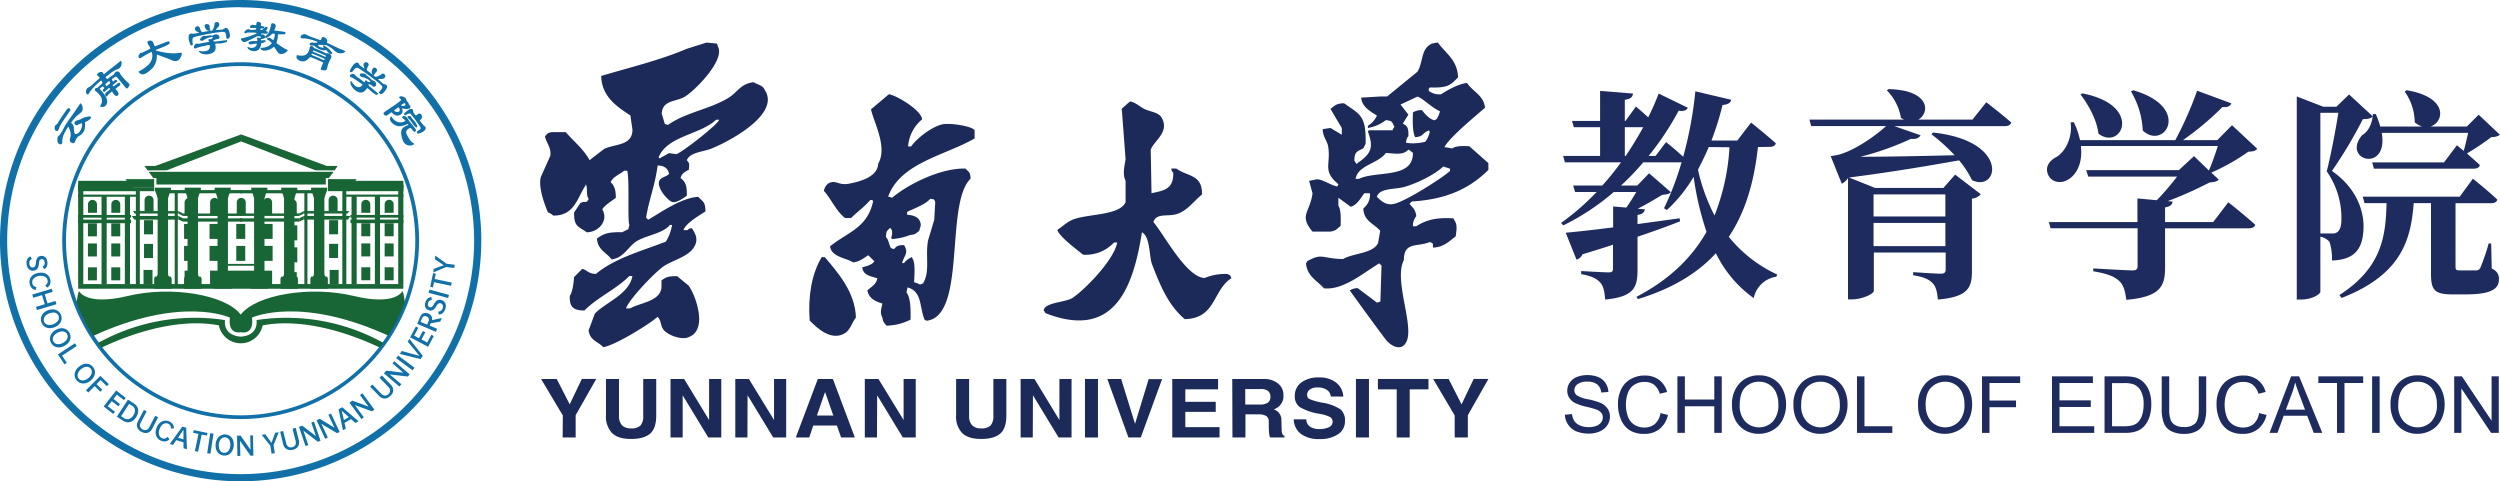<svg xmlns="http://www.w3.org/2000/svg" xmlns:xlink="http://www.w3.org/1999/xlink" viewBox="0 0 696.02 134.01"><defs><style>.cls-1{fill:none;}.cls-2,.cls-3{fill:#1c2a5a;}.cls-3{fill-rule:evenodd;}.cls-4{fill:#1070a7;}.cls-5{fill:#186535;}.cls-6{clip-path:url(#clip-path);}.cls-7{fill:#1e2b5e;}</style><clipPath id="clip-path"><circle class="cls-1" cx="67.01" cy="67.01" r="48.84"/></clipPath></defs><title>资源 3</title><g id="图层_2" data-name="图层 2"><g id="图层_1-2" data-name="图层 1"><path class="cls-2" d="M156.69,115.67l-6.05-10.16H155l3.61,7.06h0l3.38-7.07H166l-5.73,10.09v6.2h-3.62Z"/><path class="cls-2" d="M182.7,115.66c0,2.33-.53,4-1.63,5s-2.88,1.55-5.36,1.55-4.13-.54-5.27-1.61a6.58,6.58,0,0,1-1.73-5V105.51h3.62v10.26a3.68,3.68,0,0,0,.84,2.63,3.4,3.4,0,0,0,2.54.87,3.55,3.55,0,0,0,2.6-.8,3.87,3.87,0,0,0,.77-2.7V105.51h3.62Z"/><path class="cls-2" d="M190.06,121.8h-3.38V105.51h3.79l6.95,11.43V105.51h3.39V121.8H197.2l-7.14-11.75Z"/><path class="cls-2" d="M208.09,121.8h-3.38V105.51h3.79l7,11.43V105.51h3.38V121.8h-3.61l-7.14-11.75Z"/><path class="cls-2" d="M227.69,105.51h4.2L238,121.8h-3.83L233,118.48h-6.58l-1.13,3.32h-3.74Zm-.25,10.17H232l-2.3-6.55h0Z"/><path class="cls-2" d="M244.16,121.8h-3.39V105.51h3.8l7,11.43V105.51h3.38V121.8h-3.6l-7.14-11.75Z"/><path class="cls-2" d="M280.18,115.66c0,2.33-.54,4-1.64,5s-2.88,1.55-5.35,1.55-4.13-.54-5.28-1.61a6.58,6.58,0,0,1-1.72-5V105.51h3.62v10.26a3.68,3.68,0,0,0,.84,2.63,3.38,3.38,0,0,0,2.54.87,3.52,3.52,0,0,0,2.59-.8,3.82,3.82,0,0,0,.78-2.7V105.51h3.62Z"/><path class="cls-2" d="M287.53,121.8h-3.38V105.51H288l6.95,11.43V105.51h3.38V121.8h-3.61l-7.14-11.75Z"/><path class="cls-2" d="M302.07,105.51h3.61V121.8h-3.61Z"/><path class="cls-2" d="M308.29,105.51h3.85L316,118h0l3.8-12.44h3.73L317.6,121.8h-3.44Z"/><path class="cls-2" d="M326.37,121.8V105.51h12.75v2.89H330v3.46h8.47v2.8H330v4.25h9.53v2.89Z"/><path class="cls-2" d="M343.07,105.51h8.73a6.09,6.09,0,0,1,4,1.25,4,4,0,0,1,1.52,3.28,3.79,3.79,0,0,1-1.69,3.44,4.72,4.72,0,0,1-1,.48,6.28,6.28,0,0,1,.58.27,3,3,0,0,1,1.54,2.79l.08,2.67a3.32,3.32,0,0,0,.18,1.13,1.11,1.11,0,0,0,.59.53v.44h-4a3.78,3.78,0,0,1-.25-1.1,14.26,14.26,0,0,1-.11-1.8l0-1.5a1.79,1.79,0,0,0-.69-1.56,4,4,0,0,0-2.2-.47h-3.61v6.44h-3.62Zm3.62,7.11h4.2a3.49,3.49,0,0,0,2.1-.53,1.92,1.92,0,0,0,.7-1.63,1.94,1.94,0,0,0-.67-1.61,3.11,3.11,0,0,0-2-.54h-4.34Z"/><path class="cls-2" d="M370.49,110.4a2.38,2.38,0,0,0-1.08-1.85,4.49,4.49,0,0,0-2.58-.68,3.55,3.55,0,0,0-2.15.57,1.86,1.86,0,0,0-.78,1.59,1.23,1.23,0,0,0,.81,1.13,16.68,16.68,0,0,0,3.41.94,13.05,13.05,0,0,1,5.05,1.84,4,4,0,0,1,1.28,3.31,4.21,4.21,0,0,1-1.92,3.64,8.91,8.91,0,0,1-5.2,1.35,8.26,8.26,0,0,1-5.14-1.43,5.2,5.2,0,0,1-2-4.06h3.49a2.48,2.48,0,0,0,1,2,4.39,4.39,0,0,0,2.63.7,5.72,5.72,0,0,0,2.7-.53,1.62,1.62,0,0,0,1-1.46,1.48,1.48,0,0,0-.71-1.35,10.22,10.22,0,0,0-2.92-.89,16,16,0,0,1-5.51-1.88,3.57,3.57,0,0,1-1.38-3.11,4.48,4.48,0,0,1,1.83-3.76,7.93,7.93,0,0,1,4.93-1.39,7.44,7.44,0,0,1,4.74,1.44,5.3,5.3,0,0,1,2,3.89Z"/><path class="cls-2" d="M377.51,105.51h3.62V121.8h-3.62Z"/><path class="cls-2" d="M388.85,108.4h-5.23v-2.89H397.7v2.89h-5.23v13.4h-3.62Z"/><path class="cls-2" d="M405,115.67l-6-10.16h4.31l3.6,7.06h0l3.38-7.07h4.1l-5.73,10.09v6.2H405Z"/><path class="cls-3" d="M314.7,28.24c1.67.43,2.51,1.36,3.72,2,1.44.79,4,1,4.87,2.32,2.62,4.21-2.16,6.66-2.92,9.17q.11,6,.22,12.06c3.45-.72,6.2-1.13,6.05-5.71-.47-.5-.34-.26-.56-1.15h1.43c3.17,2.32,7.22,1.53,7.14,7.21-2.19,1.77-4,4.44-6.92,5.42-2.59.87-5.76-.39-6.61,2.26,3,3.51,9.14,15.38,14.26,15.58a14.52,14.52,0,0,1,6.32-1.11c.9.39.75.26,1.14,1.15-5.27,3.39-4.27,11.23-13,11.41-4.56-3.89-6.76-9.19-9.1-15.26-.84-2.2-.46-7.71-2.82-8.92-2.5,16-8,29.86-26.82,22.53l-.57-.86c.1-.19.2-.38.29-.58,1.32-1.63,6-1.67,7.77-2.82,3.55-2.34,11.67-10.74,12.43-15.43h-.86a10.81,10.81,0,0,1-8.63,3.4c-1.5-1.26-6.79-5.13-7.14-6.93,1.33-.86,2.76-2.24,4.32-2.85,4.23-1.65,12.89-1.08,14.66-4.8l0-6c-.94-1.87-.24-4.27,0-6q-.52-7-1.07-14.07c.8-.66,1.47-1.33,2.31-2"/><path class="cls-3" d="M213,25.21c-.68-1.6-1.83-1.48-3.19-2.33-3.71.46-4.49,2.84-7,4.36-5.2,3.18-12,4.07-16.85,7.55l-.87-.29-.87-2.9c.32-3.82,3.8-3.16,6.39-4.65s11.3-10.09,9.29-13.94c-.09-.29-.19-.58-.29-.87l-2.9-.29-5.52,1.74c-7.24,3.1-15.37,5.06-23.81,7.55.12,5.83,4.52,8.64,8.13,11,.19,1.35.39,2.71.58,4.06-.12,4.4-4.78,3.83-7.84,5.23l-3.78,2.9-.29.29c-2-3.45-4.23-5-6.68-7.84h-3.77c-1.47.23-1.26.41-2,1.17.35,1.84,1.87,3.23,1.46,5.51-.88,1.94-1.75,3.87-2.62,5.81-.78,2.88,1.15,7.95,2,9.88a4,4,0,0,1,1.46.87c5.89.08,6.7-4.93,9-8.42v-.29c.72.74,0,3,.87,4.06-.79,1.55-.79.36-2.32,1.16l-1.74,2.62c-.1,4.07,1.3,3.89,3.48,5.51,3,.08,6.29-3,4.36-6.39.68-1.16,2.72-2.36,3.77-3.19,0-2.1-.36-3.4-1.45-4.36.72-1.59,2.52-2.14,3.77-3.19h.88c.65,3.13,0,14,.58,15.1-.1.39-.2.77-.29,1.16l-1.75.87c-3.79-.09-5,.32-7,1.75.2,3.14,2.63,3.87,4.07,5.8,3.55-.41,4.68-3.79,7.26-5.22,2.79-1.56,7-2,9-4.36h.58a11.75,11.75,0,0,1-1.74,4.65c-7,2.71-14.23,4.61-19.46,9-2.2-.15-2.14-.89-3.77-1.45l-2.32,2.32c-.09,1.75-.39,4-1.17,5.23-.16,3.21,1.17,4.07,4.07,4.07,3.67-3.71,8.82-5.9,12.49-9.59h.87c-.91,5.07-7.41,7.28-10.46,10.45L163.87,92c.41,2.86,2.54,3,4.07,4.65,3.18-.44,12.86-6.37,15.1-8.42.93.68.87,2.2,1.45,3.19C185.2,93,189.76,95,192,93.74c5-2.12,1.76-11.42-.29-14.23l-3.19-2.61c-2.45-.05-3.09.27-4.36,1.16v2c-.36,3.87-6,4.22-8.71,5.8h-1.17c.92-2.66,8.4-10.44,10.75-11.9s6.14-2.46,7.84-4.65,1-4-.29-5.81c-.9.24-.66.1-1.16.58H190.3c.58-1.94,4.52-4.16,6.1-5.22,0-2.8-.81-2.71-2-4.07-4.86.35-10.22,4.23-13.94,6.39l-.58-.58c.77-5,2.55-9.11,3.2-14.52,2.31,0,3,1.27,3.19,2.32-.63.76-2.11.92-2.61,1.74-1.11,1.83,2.08,5.56,3.48,6.1,1.23.29,3-1,4.07-1.74.08-2.65-.3-3.87-1.74-4.94.38-1.36,1.25-1.72,2.32-2.32.09-1.49.3-1.71-.58-2.62.86-2.22,4.44-2.33,6.68-3.19,4.61-1.78,19.42-9.46,15.1-16.26M188.26,42.92l-2-.29-2.61,1.46-.29-.29c2.42-6,11.64-6.29,16-10.46h.87c-.4,1.39-10.36,9.08-11.91,9.58"/><path class="cls-3" d="M414.38,47.29V45.41l-5.33-4.71c-1.84-.06-3.72-.12-4.7.63L402.46,41h-.31c1.05-2.47,9-9,11.29-11-.34-3.49-3.44-4.48-5-6.9-2.33.24-5.37,1.92-7.21,3.14a4.82,4.82,0,0,1-3.45-.94v-.63l.31-.32c4.82.15,5.7-.54,7.84-2.82-.15-4.89-3.52-6.72-5.64-9.72l-1.57.31c-3.23,1.42-2.37,4.91-4.08,7.84l-8.46,6.9h-1.89l-5.33.32c.23,2.64,2.68,3.9,4.39,5a6.35,6.35,0,0,1-2.51,2.83v.62a11.3,11.3,0,0,0,5-2.19c1.57.2,1.71.33,2.2,1.57.42.32-.13.48-.32,1.25h-6.59l-.31.32c1.53,4.24,1.25,6-2.82,8.78l-.31.31-.63-.94c0-2.6.95-2.59,2.51-3.45l.63-1.25c.19-8-1.64-8.15-6-11.29-2.3.08-2.49.65-3.77,1.56,1,1.78,2.09,3.56,3.14,5.33v1.89l-3.14-1.89-2.19.32c.09,2.38,1.3,3.18,1.56,5,.73,5-1.69,6.57,2.83,10.35-.11.21-.21.42-.31.62-2-.33-4.69-2.52-6.28-1.88l-1.57.31.95,3.46c-.67,5.28-3.87,6.14,0,10.66h5c1.72-.27,1.75-.79,2.82-1.57.06-2.09.14-4.39-.62-5.64v-2.2l3.45,2.51c1.74-.48,2.82-2.51,3.76-3.76h1.57A4.74,4.74,0,0,1,379.57,58c.06,3.58,3,4.26,4.7,6.27-.21,1.15-.41,2.31-.62,3.45-1.48,2.91-6.94,2.74-9.73,4.4-6-.1-5.76-1.81-10,.62l-.32.63c.34,3.61,3.17,4.8,5,6.9C374,80.84,379.5,76,384,73.32l.63.63c-.11,3.34-.21,6.69-.32,10l-.94.32L378,80.22a4,4,0,0,0-2.2.63c0,.09,9.57,13.27,10.36,14.11s2.52,2.17,4.07,1.57c5.24-2.53-2.68-17.85.63-24.15,0-5.18,3.72-3.52,7.21-5,1.37.52.65.58.94,1.57,3.12-.23,4.39-1.77,6.27-3.14.21-1.7.53-3.14-.31-4.39-.1-.21-.21-.41-.31-.62-4.36-.29-7.42.28-10.35,2.19h-.94a4.23,4.23,0,0,1,.94-2.82c-.26-2-1-2.22-1.88-3.45l.62-.63c9.73-.56,16.2-3.69,21.33-8.78M394.62,26.9c1.44.37,3.82,3,6.28,4.08a7.06,7.06,0,0,1-.95,2.2l-.62.31c-1.48-.4-2.62-1.78-3.45-2.82a4.41,4.41,0,0,0-2.51.62c-.06,2.46-.16,5.36.62,6.9,2.17-.18,1.83-.78,3.14-1.56l.63-.32.31.32a7.05,7.05,0,0,1-1.25,2.82,13.13,13.13,0,0,1-5.33.31,2.72,2.72,0,0,1,.62-1.88c.05-2.05-.18-2.83-1.57-3.45l1.57-2.51-2.19-2.82,4.7-2.2m-16.3,22.9h-.95c.11-.32.21-.63.32-.94,1.32-3,6.25-3.56,8.15-6.28,2.67.17,4.82.68,6.27-.94a7.8,7.8,0,0,1,1.26.94c.07,7.31-10.17,4.86-15.05,7.22m10,6.9c-2.59.71-3.92-1-5-1.88.81-2.62,5.2-2,7.84-2.83,3.39-1,8.27-3.34,10.66-5.64l.95.31.94.31v.63c-2.6,2.26-12,8.18-15.37,9.1"/><path class="cls-3" d="M271.34,38.54V36.3c-.57-1.19-6.95-2.15-9-1.68-3,.7-7.1,3.89-8.68,6.16h-.84a10.77,10.77,0,0,1,3.92-7.56c-.35-2.62-6.87-6.5-9.24-7l-5,4.2c.62,3.32,4.72,10.53,2,15.12-.14,3.71-5,5-8.12,5.6s-3.64-1.31-5.88,0a3.5,3.5,0,0,0-1.12,2c2.15,2.42,3.33,5.52,5.88,7.56h1.68c1.65-1.65,3.88-3.24,5.32-5h.56l.28.28c-1.6,7.53-7.11,8.63-12,12.6.37,3,4.4,3.19,6.44,4.48,1.9-.25,2.83-1.17,4.2-2l1.68,1.68c-.6,1-2.18,1.36-3.36,1.68.22,2.3,2.48,2.47,4.2,3.08-.3,1.69-1.76,2.41-2.8,3.36l.28.84c.64,1.59,2.22,2.31,3.92,2.8-.25,1.41-.76,2.52,0,3.92.22,1.4.52,1.37,1.12,2.24a15.12,15.12,0,0,0,6.72-1.68c.05-2.73.07-6-1.12-7.56.09-.47.19-.94.28-1.4,4.12,1.11,3.28,5.46,4.76,9l.56.28C269.16,88,263,56.71,270.22,49.74c-.09-2-.52-1.79-1.4-2.8-6.95-.24-16.26,4.51-20.44,8.12l-.84-.28h-.28c3.38-9.48,15.85-11.46,24.08-16.24M247.82,63.46c.8.62.62,1.84.28,2.8.1.09.19.19.28.28a16,16,0,0,0,5-1.12c1.62-.15,1.58-.47,2.52-1.12.27-1,.67-1.65.28-2.52-.45-1.42-2-1.87-3.64-2V59c2-1,5-2,6.44-3.64,1.22.19.92-.06,1.4.84-.09,1.68-.19,3.36-.28,5l-1.68,5.6c-.85,4,.46,8.27-1.12,11.48-.41.78,0,.44-.84.84-.34.14-.58,0-1.12-.28l-.84-.28c.07-2,.42-5.63-.56-6.72v-.28a4.89,4.89,0,0,0-2.24,1.68h-.56c.63-2.19,1.91-2.79.56-5-1.62,0-2.07.25-2.8,1.12l-.84-.28c-.59-1-.6-2.27-1.4-3.08.07-1.77.3-1.67,1.12-2.52"/><path class="cls-3" d="M228.78,71.58h.84c3.52,4.15,8.44,9.66,8.68,16.8-1.06,1.32-1.44,3.16-2.8,4.2-3.87,2.74-8.19-1.35-10.08-3.36-.52-6.9.64-13.17,3.36-17.64"/><path class="cls-4" d="M67,134a67,67,0,1,1,67-67A67.08,67.08,0,0,1,67,134Zm0-132a65,65,0,1,0,65,65A65,65,0,0,0,67,2.05Z"/><polygon class="cls-5" points="47.78 77.54 47.57 77.01 47.13 77.01 47.01 77.01 47.01 76.86 46.84 76.67 46.79 76.03 46.79 55.23 47.07 54.26 47.59 52.89 47.59 52.24 43.09 52.24 43.09 52.89 43.61 54.26 43.89 55.23 43.89 75.97 43.84 76.62 43.67 76.81 43.67 76.98 43.57 76.98 43.13 76.98 42.92 77.54 42.92 80.37 47.79 80.37 47.79 77.54 47.78 77.54"/><polygon class="cls-5" points="56.11 77.55 55.91 77.03 55.47 77.03 55.34 77.03 55.34 76.88 55.17 76.68 55.13 76.04 55.13 55.24 55.4 54.27 55.92 52.9 55.92 52.25 51.43 52.25 51.43 52.9 51.95 54.27 52.22 55.24 52.22 75.99 52.17 76.63 52.01 76.82 52.01 76.99 51.91 76.99 51.47 76.99 51.25 77.55 51.25 80.38 56.12 80.38 56.12 77.55 56.11 77.55"/><polygon class="cls-5" points="64.44 77.54 64.24 77.01 63.8 77.01 63.68 77.01 63.68 76.86 63.51 76.67 63.46 76.03 63.46 55.23 63.74 54.26 64.25 52.89 64.25 52.24 59.76 52.24 59.76 52.89 60.28 54.26 60.56 55.23 60.56 75.97 60.51 76.62 60.34 76.81 60.34 76.98 60.24 76.98 59.8 76.98 59.58 77.54 59.58 80.37 64.46 80.37 64.46 77.54 64.44 77.54"/><polygon class="cls-5" points="86.42 77.54 86.63 77.01 87.07 77.01 87.19 77.01 87.19 76.86 87.36 76.67 87.41 76.03 87.41 55.23 87.13 54.26 86.61 52.89 86.61 52.24 91.11 52.24 91.11 52.89 90.59 54.26 90.31 55.23 90.31 75.97 90.36 76.62 90.53 76.81 90.53 76.98 90.63 76.98 91.07 76.98 91.28 77.54 91.28 80.37 86.41 80.37 86.41 77.54 86.42 77.54"/><polygon class="cls-5" points="78.09 77.55 78.3 77.03 78.73 77.03 78.86 77.03 78.86 76.88 79.03 76.68 79.08 76.04 79.08 55.24 78.8 54.27 78.28 52.9 78.28 52.25 82.77 52.25 82.77 52.9 82.26 54.27 81.98 55.24 81.98 75.99 82.03 76.63 82.2 76.82 82.2 76.99 82.3 76.99 82.73 76.99 82.95 77.55 82.95 80.38 78.08 80.38 78.08 77.55 78.09 77.55"/><polygon class="cls-5" points="69.76 77.54 69.96 77.01 70.4 77.01 70.53 77.01 70.53 76.86 70.69 76.67 70.74 76.03 70.74 55.23 70.47 54.26 69.95 52.89 69.95 52.24 74.44 52.24 74.44 52.89 73.92 54.26 73.64 55.23 73.64 75.97 73.69 76.62 73.86 76.81 73.86 76.98 73.96 76.98 74.4 76.98 74.62 77.54 74.62 80.37 69.74 80.37 69.74 77.54 69.76 77.54"/><polygon class="cls-5" points="46.44 47.41 41.08 47.44 40.24 46.19 43.28 46.19 67.13 37.42 67.13 39.37 46.44 47.41"/><polygon class="cls-5" points="42.92 52.25 36.7 52.25 34.94 49.88 42.92 49.88 42.92 52.25"/><rect class="cls-5" x="36.99" y="52.18" width="5.92" height="1.05"/><rect class="cls-5" x="37.82" y="52.92" width="1.11" height="26.82"/><polygon class="cls-5" points="49.66 59.44 37.5 59.44 36.99 58.76 49.66 58.76 49.66 59.44"/><polygon class="cls-5" points="49.7 61.13 37.38 61.13 36.67 60.12 49.66 60.12 49.7 61.13"/><rect class="cls-5" x="50.93" y="59.44" width="16.51" height="0.68"/><rect class="cls-5" x="50.93" y="60.79" width="16.51" height="0.91"/><polygon class="cls-5" points="49.7 61.13 50.94 61.7 50.94 60.79 49.66 60.12 49.7 61.13"/><polygon class="cls-5" points="49.66 59.44 50.94 60.12 50.94 59.44 49.66 58.76 49.66 59.44"/><rect class="cls-5" x="46.74" y="52.92" width="20.7" height="0.89"/><rect class="cls-5" x="48.64" y="53.37" width="0.85" height="26.38"/><path class="cls-5" d="M41.5,54.47h0a1.25,1.25,0,0,1,1.25,1.25v3.12a0,0,0,0,1,0,0h-2.5a0,0,0,0,1,0,0V55.72A1.25,1.25,0,0,1,41.5,54.47Z"/><rect class="cls-5" x="40.1" y="61.3" width="2.5" height="3.94"/><rect class="cls-5" x="40.1" y="67.9" width="2.5" height="3.94"/><rect class="cls-5" x="39.96" y="75.15" width="2.5" height="3.94"/><path class="cls-5" d="M59.73,55.1h0A1.25,1.25,0,0,1,61,56.36v3.38a0,0,0,0,1,0,0h-2.5a0,0,0,0,1,0,0V56.36A1.25,1.25,0,0,1,59.73,55.1Z"/><rect class="cls-5" x="58.34" y="62.34" width="2.5" height="4.17"/><rect class="cls-5" x="58.34" y="68.46" width="2.5" height="4.17"/><rect class="cls-5" x="58.48" y="75.35" width="2.5" height="4.17"/><path class="cls-5" d="M52.64,55.1h0a1.25,1.25,0,0,1,1.25,1.25v3.38a0,0,0,0,1,0,0h-2.5a0,0,0,0,1,0,0V56.36a1.25,1.25,0,0,1,1.25-1.25Z"/><rect class="cls-5" x="51.25" y="62.34" width="2.5" height="4.17"/><rect class="cls-5" x="51.25" y="68.46" width="2.5" height="4.17"/><rect class="cls-5" x="51.39" y="75.35" width="2.5" height="4.17"/><polygon class="cls-5" points="87.8 47.41 93.16 47.44 94 46.19 90.95 46.19 67.11 37.42 67.11 39.37 87.8 47.41"/><polygon class="cls-5" points="67.44 47.83 66.79 47.83 41.36 47.83 42.7 49.58 66.79 49.58 67.44 49.58 91.54 49.58 92.88 47.83 67.44 47.83"/><polygon class="cls-5" points="67.44 49.31 66.79 49.31 43.54 49.31 43.54 51.37 66.79 51.37 67.44 51.37 90.7 51.37 90.7 49.31 67.44 49.31"/><polygon class="cls-5" points="91.32 52.25 97.54 52.25 99.3 49.88 91.32 49.88 91.32 52.25"/><rect class="cls-5" x="91.32" y="52.01" width="5.92" height="1.21" transform="translate(188.57 105.23) rotate(-180)"/><rect class="cls-5" x="95.31" y="52.92" width="1.11" height="26.56" transform="translate(191.73 132.41) rotate(-180)"/><polygon class="cls-5" points="84.58 59.44 96.74 59.44 97.24 58.76 84.58 58.76 84.58 59.44"/><polygon class="cls-5" points="84.54 61.13 96.86 61.13 97.57 60.12 84.58 60.12 84.54 61.13"/><rect class="cls-5" x="66.79" y="59.44" width="16.51" height="0.68" transform="translate(150.1 119.55) rotate(-180)"/><rect class="cls-5" x="66.79" y="60.79" width="16.51" height="0.91" transform="translate(150.1 122.49) rotate(-180)"/><polygon class="cls-5" points="84.54 61.13 83.3 61.7 83.3 60.79 84.58 60.12 84.54 61.13"/><polygon class="cls-5" points="84.58 59.44 83.3 60.12 83.3 59.44 84.58 58.76 84.58 59.44"/><rect class="cls-5" x="66.79" y="52.92" width="20.7" height="0.89" transform="translate(154.29 106.74) rotate(-180)"/><rect class="cls-5" x="84.74" y="53.37" width="0.85" height="26.16" transform="translate(170.33 132.89) rotate(-180)"/><path class="cls-5" d="M91.49,54.47H94a0,0,0,0,1,0,0v3.12a1.25,1.25,0,0,1-1.25,1.25h0a1.25,1.25,0,0,1-1.25-1.25V54.47A0,0,0,0,1,91.49,54.47Z" transform="translate(185.49 113.31) rotate(-180)"/><rect class="cls-5" x="91.63" y="61.3" width="2.5" height="3.94" transform="translate(185.76 126.53) rotate(-180)"/><rect class="cls-5" x="91.63" y="67.9" width="2.5" height="3.94" transform="translate(185.76 139.73) rotate(-180)"/><rect class="cls-5" x="91.78" y="75.15" width="2.5" height="3.94" transform="translate(186.06 154.24) rotate(-180)"/><path class="cls-5" d="M100.58,55.64h2.5a0,0,0,0,1,0,0V58a1.25,1.25,0,0,1-1.25,1.25h0A1.25,1.25,0,0,1,100.58,58V55.64A0,0,0,0,1,100.58,55.64Z" transform="translate(203.67 114.88) rotate(-180)"/><rect class="cls-5" x="100.58" y="62.17" width="2.5" height="3.62" transform="translate(203.67 127.95) rotate(-180)"/><rect class="cls-5" x="100.58" y="67.77" width="2.5" height="3.62" transform="translate(203.67 139.16) rotate(-180)"/><rect class="cls-5" x="100.58" y="74.42" width="2.5" height="3.62" transform="translate(203.67 152.45) rotate(-180)"/><path class="cls-5" d="M107.08,55.64h2.5a0,0,0,0,1,0,0V58a1.25,1.25,0,0,1-1.25,1.25h0A1.25,1.25,0,0,1,107.08,58V55.64a0,0,0,0,1,0,0Z" transform="translate(216.67 114.88) rotate(-180)"/><rect class="cls-5" x="107.08" y="62.17" width="2.5" height="3.62" transform="translate(216.67 127.95) rotate(-180)"/><rect class="cls-5" x="107.08" y="67.77" width="2.5" height="3.62" transform="translate(216.67 139.16) rotate(-180)"/><rect class="cls-5" x="107.08" y="74.42" width="2.5" height="3.62" transform="translate(216.67 152.45) rotate(-180)"/><path class="cls-5" d="M73.26,55.1h2.5a0,0,0,0,1,0,0v3.38a1.25,1.25,0,0,1-1.25,1.25h0a1.25,1.25,0,0,1-1.25-1.25V55.1A0,0,0,0,1,73.26,55.1Z" transform="translate(149.02 114.84) rotate(-180)"/><rect class="cls-5" x="73.4" y="62.34" width="2.5" height="4.17" transform="translate(149.3 128.85) rotate(-180)"/><rect class="cls-5" x="73.4" y="68.46" width="2.5" height="4.17" transform="translate(149.3 141.09) rotate(-180)"/><rect class="cls-5" x="73.26" y="75.35" width="2.5" height="4.17" transform="translate(149.02 154.87) rotate(-180)"/><path class="cls-5" d="M80.13,55.51h2.5a0,0,0,0,1,0,0v3.38a1.25,1.25,0,0,1-1.25,1.25h0a1.25,1.25,0,0,1-1.25-1.25V55.51A0,0,0,0,1,80.13,55.51Z" transform="translate(162.75 115.64) rotate(-180)"/><rect class="cls-5" x="80.26" y="62.74" width="2.5" height="4.17" transform="translate(163.03 129.65) rotate(-180)"/><rect class="cls-5" x="80.26" y="68.86" width="2.5" height="4.17" transform="translate(163.03 141.89) rotate(-180)"/><rect class="cls-5" x="80.13" y="75.75" width="2.5" height="4.17" transform="translate(162.75 155.68) rotate(-180)"/><path class="cls-5" d="M67.17,55.1h0a1.25,1.25,0,0,1,1.25,1.25v3.38a0,0,0,0,1,0,0h-2.5a0,0,0,0,1,0,0V56.36A1.25,1.25,0,0,1,67.17,55.1Z"/><rect class="cls-5" x="65.78" y="62.34" width="2.5" height="4.17"/><rect class="cls-5" x="65.78" y="68.46" width="2.5" height="4.17"/><rect class="cls-5" x="62.94" y="75.35" width="8.03" height="4.17"/><rect class="cls-5" x="63.37" y="73.47" width="7.47" height="0.52"/><rect class="cls-5" x="97.57" y="50.34" width="14.73" height="1.67"/><rect class="cls-5" x="96.87" y="51.49" width="15.43" height="1.73"/><rect class="cls-5" x="97.57" y="59.84" width="14.73" height="0.75"/><rect class="cls-5" x="97.57" y="61.13" width="14.73" height="1"/><rect class="cls-5" x="96.16" y="54.17" width="16.14" height="0.6"/><rect class="cls-5" x="110.87" y="51.49" width="1.43" height="27.6"/><rect class="cls-5" x="104.37" y="54.59" width="1.43" height="24.5"/><rect class="cls-5" x="97.87" y="54.59" width="1.43" height="24.5"/><rect class="cls-5" x="21.77" y="79.09" width="90.52" height="1.3"/><path class="cls-5" d="M32.23,55.65h0a1.25,1.25,0,0,1,1.25,1.25v2.34a0,0,0,0,1,0,0H31a0,0,0,0,1,0,0V56.9A1.25,1.25,0,0,1,32.23,55.65Z"/><rect class="cls-5" x="30.98" y="62.18" width="2.5" height="3.62"/><rect class="cls-5" x="30.98" y="67.78" width="2.5" height="3.62"/><rect class="cls-5" x="30.98" y="74.43" width="2.5" height="3.62"/><path class="cls-5" d="M25.73,55.65h0A1.25,1.25,0,0,1,27,56.9v2.34a0,0,0,0,1,0,0h-2.5a0,0,0,0,1,0,0V56.9A1.25,1.25,0,0,1,25.73,55.65Z"/><rect class="cls-5" x="24.48" y="62.18" width="2.5" height="3.62"/><rect class="cls-5" x="24.48" y="67.78" width="2.5" height="3.62"/><rect class="cls-5" x="24.48" y="74.43" width="2.5" height="3.62"/><rect class="cls-5" x="21.77" y="50.35" width="14.73" height="1.67" transform="translate(58.26 102.36) rotate(-180)"/><rect class="cls-5" x="21.77" y="51.78" width="15.37" height="1.45" transform="translate(58.9 105.01) rotate(-180)"/><rect class="cls-5" x="21.77" y="59.84" width="14.73" height="0.75" transform="translate(58.26 120.44) rotate(-180)"/><rect class="cls-5" x="21.77" y="61.14" width="14.73" height="1" transform="translate(58.26 123.28) rotate(-180)"/><rect class="cls-5" x="21.77" y="54.18" width="16.14" height="0.6" transform="translate(59.67 108.96) rotate(-180)"/><rect class="cls-5" x="21.77" y="51.5" width="1.43" height="27.6" transform="translate(44.96 130.59) rotate(-180)"/><rect class="cls-5" x="28.26" y="54.59" width="1.43" height="24.5" transform="translate(57.96 133.69) rotate(-180)"/><rect class="cls-5" x="34.76" y="54.59" width="1.43" height="24.5" transform="translate(70.95 133.69) rotate(-180)"/><path class="cls-4" d="M11.42,71.25a1.61,1.61,0,0,1,.85.14,1.46,1.46,0,0,1,.62.59,2.6,2.6,0,0,1,.15,2.2,1.54,1.54,0,0,1-.77.74l-.43-.69a1.08,1.08,0,0,0,.49-.45,1.25,1.25,0,0,0,.1-.72,1.23,1.23,0,0,0-.28-.72.69.69,0,0,0-.6-.18.69.69,0,0,0-.38.15.82.82,0,0,0-.23.38,3.2,3.2,0,0,0-.11.69,2.69,2.69,0,0,1-.44,1.43,1.53,1.53,0,0,1-1.09.54,1.53,1.53,0,0,1-.9-.15,1.71,1.71,0,0,1-.67-.64,2.67,2.67,0,0,1-.33-1,2.57,2.57,0,0,1,.19-1.36,1.64,1.64,0,0,1,.86-.82l.43.7a1.16,1.16,0,0,0-.58.53,1.48,1.48,0,0,0-.12.86,1.28,1.28,0,0,0,.32.78.78.78,0,0,0,.67.21.72.72,0,0,0,.58-.35,2.3,2.3,0,0,0,.26-1,2.52,2.52,0,0,1,.41-1.33A1.39,1.39,0,0,1,11.42,71.25Z"/><path class="cls-4" d="M9,78.84a1.19,1.19,0,0,0,1.15,1.06l-.2.81a1.68,1.68,0,0,1-1.08-.5A2.29,2.29,0,0,1,8.26,79a2.49,2.49,0,0,1,.1-1.36,2.54,2.54,0,0,1,.83-1.08A3.63,3.63,0,0,1,10.63,76a3.5,3.5,0,0,1,1.55,0A2.37,2.37,0,0,1,14,77.87a2.29,2.29,0,0,1-.09,1.34,1.72,1.72,0,0,1-.81.87l-.51-.66A1.22,1.22,0,0,0,13.24,78a1.35,1.35,0,0,0-.43-.76,1.77,1.77,0,0,0-.86-.41,3.16,3.16,0,0,0-1.14,0,2.79,2.79,0,0,0-1.07.42,1.7,1.7,0,0,0-.64.7A1.34,1.34,0,0,0,9,78.84Z"/><path class="cls-4" d="M15.71,84.69,10.3,86.31,10,85.44l2.47-.74-.76-2.54-2.47.74L9,82l5.41-1.62.26.87-2.21.66.76,2.54,2.21-.66Z"/><path class="cls-4" d="M11.58,89.85a2.35,2.35,0,0,1-.16-1.35A2.47,2.47,0,0,1,12,87.29a3.3,3.3,0,0,1,1.28-.87,3.35,3.35,0,0,1,1.52-.28A2.45,2.45,0,0,1,17.13,89a2.47,2.47,0,0,1-.62,1.21,3.3,3.3,0,0,1-1.28.87,3.35,3.35,0,0,1-1.52.28,2.45,2.45,0,0,1-1.29-.43A2.38,2.38,0,0,1,11.58,89.85Zm.7-.29a1.42,1.42,0,0,0,.56.67,1.73,1.73,0,0,0,.92.24,2.94,2.94,0,0,0,1.12-.24,3,3,0,0,0,1-.62,1.74,1.74,0,0,0,.49-.81,1.4,1.4,0,0,0-.07-.88,1.42,1.42,0,0,0-.56-.67,1.72,1.72,0,0,0-.92-.23,2.94,2.94,0,0,0-1.12.24,2.84,2.84,0,0,0-1,.62,1.69,1.69,0,0,0-.49.81A1.31,1.31,0,0,0,12.28,89.56Z"/><path class="cls-4" d="M14.21,95.42a2.27,2.27,0,0,1-.29-1.33,2.42,2.42,0,0,1,.49-1.27,3.22,3.22,0,0,1,1.18-1,3.4,3.4,0,0,1,1.48-.44,2.49,2.49,0,0,1,1.33.3A2.51,2.51,0,0,1,19.64,94a2.47,2.47,0,0,1-.49,1.27,3.43,3.43,0,0,1-1.18,1,3.47,3.47,0,0,1-1.49.44,2.49,2.49,0,0,1-1.33-.3A2.34,2.34,0,0,1,14.21,95.42Zm.66-.36a1.35,1.35,0,0,0,.64.61,1.67,1.67,0,0,0,.93.14,2.78,2.78,0,0,0,1.09-.35,2.86,2.86,0,0,0,.9-.71,1.84,1.84,0,0,0,.41-.86,1.39,1.39,0,0,0-.16-.87,1.38,1.38,0,0,0-.63-.61,1.82,1.82,0,0,0-.94-.14,3,3,0,0,0-1.09.36,3,3,0,0,0-.9.71,1.76,1.76,0,0,0-.41.86A1.37,1.37,0,0,0,14.87,95.06Z"/><path class="cls-4" d="M18.59,101l-.65.42-1.8-2.75,4.72-3.1.5.76L17.28,99Z"/><path class="cls-4" d="M21.36,105.9a2.32,2.32,0,0,1-.57-1.23,2.67,2.67,0,0,1,.21-1.35A3.59,3.59,0,0,1,22,102.1a3.44,3.44,0,0,1,1.36-.74,2.51,2.51,0,0,1,1.36,0,2.49,2.49,0,0,1,1.7,2,2.47,2.47,0,0,1-.21,1.35,3.59,3.59,0,0,1-.95,1.22,3.32,3.32,0,0,1-1.36.74,2.42,2.42,0,0,1-1.36,0A2.35,2.35,0,0,1,21.36,105.9Zm.57-.49a1.43,1.43,0,0,0,.75.47,1.84,1.84,0,0,0,.95-.06,3.17,3.17,0,0,0,1-.58,3,3,0,0,0,.73-.89,1.74,1.74,0,0,0,.21-.92,1.34,1.34,0,0,0-.34-.82,1.35,1.35,0,0,0-.74-.46,1.74,1.74,0,0,0-.95.07,3,3,0,0,0-1,.57,3.11,3.11,0,0,0-.73.89,1.74,1.74,0,0,0-.21.92A1.36,1.36,0,0,0,21.93,105.41Z"/><path class="cls-4" d="M28,105.8l-1.12,1.14,1.6,1.57-.55.55-1.59-1.57-1.75,1.79-.65-.64,4-4,2.35,2.31-.54.56Z"/><path class="cls-4" d="M32.54,109.88l-.94,1.2,1.82,1.42-.48.61-1.82-1.42L30,113.11,32,114.64l-.48.6-2.66-2.08,3.48-4.45L35,110.79l-.47.61Z"/><path class="cls-4" d="M37.9,116.13a3.46,3.46,0,0,1-1.06,1.09,2.37,2.37,0,0,1-1.27.35,2.55,2.55,0,0,1-1.31-.43L32.54,116l3.08-4.74,1.72,1.12a2.49,2.49,0,0,1,.92,1,2.2,2.2,0,0,1,.19,1.3A3.32,3.32,0,0,1,37.9,116.13Zm-.77-.49a2.22,2.22,0,0,0,.43-1.51,1.55,1.55,0,0,0-.78-1.17l-.82-.53-2.24,3.44.83.54a1.55,1.55,0,0,0,1.38.23A2.26,2.26,0,0,0,37.13,115.64Z"/><path class="cls-4" d="M39.4,120.24a2.58,2.58,0,0,1-.93-.78,1.88,1.88,0,0,1-.36-1,2.3,2.3,0,0,1,.28-1.13l1.67-3.2.76.39-1.64,3.15a1.47,1.47,0,0,0-.17,1.11,1.51,1.51,0,0,0,1.76.92,1.54,1.54,0,0,0,.81-.79l1.63-3.15.81.43-1.66,3.2a2.23,2.23,0,0,1-.77.88,1.83,1.83,0,0,1-1,.29A2.63,2.63,0,0,1,39.4,120.24Z"/><path class="cls-4" d="M45.11,122a1.2,1.2,0,0,0,1.51-.38l.57.61a1.72,1.72,0,0,1-1,.63,2.19,2.19,0,0,1-1.33-.16,2.35,2.35,0,0,1-1.53-2.11,3.48,3.48,0,0,1,.28-1.54,3.44,3.44,0,0,1,.86-1.29,2.52,2.52,0,0,1,1.22-.61,2.38,2.38,0,0,1,1.36.15,2.3,2.3,0,0,1,1.06.82,1.75,1.75,0,0,1,.29,1.16l-.84,0a1.2,1.2,0,0,0-.82-1.34,1.37,1.37,0,0,0-.87-.06,1.76,1.76,0,0,0-.81.5,3,3,0,0,0-.6,1,2.94,2.94,0,0,0-.24,1.12,1.82,1.82,0,0,0,.23.92A1.42,1.42,0,0,0,45.11,122Z"/><path class="cls-4" d="M51.08,123.15l-2-.61-.91,1.33-.88-.27,3.49-4.84,1.06.32.2,6-.94-.29Zm0-.81,0-2.71-1.52,2.24Z"/><path class="cls-4" d="M57.62,121.26,56.15,121l-1,4.77-.89-.19,1-4.77-1.47-.31.16-.76,3.83.81Z"/><path class="cls-4" d="M59.44,120.73l-.85,5.59-.9-.14.84-5.59Z"/><path class="cls-4" d="M62.3,126.82a2.39,2.39,0,0,1-1.27-.47,2.58,2.58,0,0,1-.81-1.1,3.5,3.5,0,0,1-.19-1.54,3.46,3.46,0,0,1,.43-1.48,2.55,2.55,0,0,1,1-1,2.38,2.38,0,0,1,1.33-.26,2.32,2.32,0,0,1,1.28.47,2.46,2.46,0,0,1,.81,1.1,3.47,3.47,0,0,1,.19,1.53,3.38,3.38,0,0,1-.44,1.49,2.53,2.53,0,0,1-1,1A2.41,2.41,0,0,1,62.3,126.82Zm.06-.75a1.39,1.39,0,0,0,.85-.21,1.69,1.69,0,0,0,.63-.71,2.93,2.93,0,0,0,.29-1.11A2.81,2.81,0,0,0,64,122.9a1.67,1.67,0,0,0-.5-.8,1.35,1.35,0,0,0-.82-.34,1.33,1.33,0,0,0-.85.2,1.7,1.7,0,0,0-.62.72,3.28,3.28,0,0,0-.18,2.25,1.69,1.69,0,0,0,.5.8A1.35,1.35,0,0,0,62.36,126.07Z"/><path class="cls-4" d="M70.42,121.21l.13,5.65h-.81l-2.92-4.14.09,4.21h-.82L66,121.3l1,0,2.75,3.93-.09-4Z"/><path class="cls-4" d="M76.16,123.91l.35,2.25-.9.14-.35-2.24-2.41-3,1-.16,1.75,2.41,1-2.82,1-.15Z"/><path class="cls-4" d="M81.52,125.22a2.63,2.63,0,0,1-1.21,0,1.88,1.88,0,0,1-.94-.53,2.16,2.16,0,0,1-.53-1L78,120.2l.83-.21.86,3.45a1.44,1.44,0,0,0,.6.94,1.3,1.3,0,0,0,1.06.12,1.25,1.25,0,0,0,.87-.6,1.45,1.45,0,0,0,.08-1.12l-.85-3.44.88-.22.88,3.5a2.28,2.28,0,0,1,0,1.16,1.81,1.81,0,0,1-.58.9A2.5,2.5,0,0,1,81.52,125.22Z"/><path class="cls-4" d="M87.41,117.37l1.83,5.35-.77.26-4-3.07,1.37,4-.78.27-1.83-5.35.92-.31,3.81,2.91-1.29-3.77Z"/><path class="cls-4" d="M92.16,115.15l2.4,5.11-.73.34L89.49,118l1.78,3.81-.74.35L88.13,117l.87-.41,4.11,2.48-1.69-3.62Z"/><path class="cls-4" d="M97.72,116.68l-1.81,1.07.37,1.57-.8.47-1.21-5.85,1-.56,4.54,3.88-.85.5Zm-.6-.55-2-1.8.63,2.63Z"/><path class="cls-4" d="M100.89,109.48l3.34,4.56-.66.48-4.76-1.73,2.48,3.39-.66.49-3.34-4.56.78-.57,4.51,1.64L100.23,110Z"/><path class="cls-4" d="M108.63,110.25a2.57,2.57,0,0,1-1,.63,1.86,1.86,0,0,1-1.07,0,2.35,2.35,0,0,1-1-.63l-2.51-2.6.62-.6,2.47,2.56a1.47,1.47,0,0,0,1,.52,1.27,1.27,0,0,0,1-.42,1.29,1.29,0,0,0,.46-1,1.44,1.44,0,0,0-.49-1l-2.46-2.56.66-.63,2.51,2.61a2.1,2.1,0,0,1,.58,1,1.75,1.75,0,0,1,0,1.06A2.51,2.51,0,0,1,108.63,110.25Z"/><path class="cls-4" d="M109.75,100.55l4.3,3.66-.53.62-5-.58,3.21,2.73-.54.63-4.3-3.67.63-.73,4.77.55-3-2.58Z"/><path class="cls-4" d="M110.86,99l4.54,3.37-.55.73-4.54-3.36Z"/><path class="cls-4" d="M114,94.36l3.7,4.69-.6.93-5.79-1.44.53-.82,4.95,1.37-3.29-4Z"/><path class="cls-4" d="M115.3,93.45l1.35.71,1.08-2,.69.36-1.08,2,1.59.85,1.16-2.18.68.36-1.58,3-5-2.64,1.59-3,.68.36Z"/><path class="cls-4" d="M119.91,90l-.28.67,2.07.88-.36.84-5.19-2.23.86-2a2,2,0,0,1,.54-.73,1.56,1.56,0,0,1,.78-.3,1.83,1.83,0,0,1,.9.16,1.76,1.76,0,0,1,.89.75,1.51,1.51,0,0,1,.14,1.09l2.74-.6-.43,1Zm-1,.38.43-1a1,1,0,0,0,0-.75,1,1,0,0,0-.57-.51.87.87,0,0,0-1.27.5l-.43,1Z"/><path class="cls-4" d="M119.36,86.36a1.53,1.53,0,0,1-.72-.48,1.41,1.41,0,0,1-.32-.8,2.5,2.5,0,0,1,.79-2,1.52,1.52,0,0,1,1-.36l.1.81a1.15,1.15,0,0,0-.63.2,1.31,1.31,0,0,0-.4.62,1.13,1.13,0,0,0,0,.76.69.69,0,0,0,.46.42.78.78,0,0,0,.42,0,.87.87,0,0,0,.36-.25,3.2,3.2,0,0,0,.39-.58,2.67,2.67,0,0,1,1-1.12,1.55,1.55,0,0,1,1.22,0,1.59,1.59,0,0,1,.74.52,1.69,1.69,0,0,1,.35.86,2.76,2.76,0,0,1-.87,2.21,1.61,1.61,0,0,1-1.12.38l-.1-.81a1.14,1.14,0,0,0,.75-.24,1.62,1.62,0,0,0,.47-.73,1.3,1.3,0,0,0,0-.84.79.79,0,0,0-.53-.47.72.72,0,0,0-.67.07,2.33,2.33,0,0,0-.65.81,2.42,2.42,0,0,1-.94,1A1.33,1.33,0,0,1,119.36,86.36Z"/><path class="cls-4" d="M119.56,80.63,125,82.1l-.23.88-5.46-1.47Z"/><path class="cls-4" d="M121.34,76.21,121,77.68l4.77,1-.18.89-4.77-1L120.54,80l-.76-.15.8-3.83Z"/><path class="cls-4" d="M124.32,73.43l2.26.28-.11.9-2.25-.27-3.59,1.51.12-1,2.79-1-2.46-1.68.12-1Z"/><path class="cls-4" d="M19.4,30.23a.48.48,0,0,1,.17.29.66.66,0,0,1-.15.44l-1.14,1.66-.57.82c-.14.21-.26.39-.35.55a11.76,11.76,0,0,0-.68,1.15,4.78,4.78,0,0,0-.29.68,1,1,0,0,1-.24.52.55.55,0,0,1-.36.13.48.48,0,0,1-.41-.23,1,1,0,0,1-.15-.56,1.14,1.14,0,0,1,.07-.58,1,1,0,0,1,.38-.39,2.06,2.06,0,0,0,.62-.8c.06-.11.16-.27.3-.5l.47-.72.5-.73c.15-.23.27-.4.35-.51l.3-.44.22-.32.17-.23c.06-.06.11-.12.17-.17a.57.57,0,0,1,.3-.18A.38.38,0,0,1,19.4,30.23Zm3.35-1.12a2.59,2.59,0,0,1,.24.67,2.94,2.94,0,0,1,0,.82,1.43,1.43,0,0,1-.09.27,2.21,2.21,0,0,1-.23.31c-.11.11-.25.25-.43.4s-.41.34-.69.56a4.94,4.94,0,0,0-.39.34c-.14.14-.29.3-.44.48s-.31.36-.46.56-.29.38-.41.56-.06.11,0,.14,0,.06.1.11a1.71,1.71,0,0,1,.6,1.12q0,.54.06.9a4.13,4.13,0,0,0,.12.58,1,1,0,0,0,.1.27.24.24,0,0,0,.14.12.46.46,0,0,0,.23,0l.36-.12a1.23,1.23,0,0,0,.51-.41,3.72,3.72,0,0,0,.74-1.59,1.53,1.53,0,0,0,0-.77.13.13,0,0,0-.2-.09c-.19.06-.36.13-.53.2l-.42.23a.55.55,0,0,1-.38.09.67.67,0,0,1-.33-.15.53.53,0,0,1-.19-.29.48.48,0,0,1,0-.35.82.82,0,0,1,.44-.44,2.63,2.63,0,0,1,.72-.23l.44-.15A7.68,7.68,0,0,0,23,32.9l.42-.17.46-.14.42-.1.32-.06a1.41,1.41,0,0,1,.48,0,.34.34,0,0,1,.23.18.41.41,0,0,1-.09.34,1.84,1.84,0,0,1-.49.46,3.83,3.83,0,0,1-1,.54.12.12,0,0,0-.1.14,6.41,6.41,0,0,1,0,1.31,3.59,3.59,0,0,1-.22,1,3.32,3.32,0,0,1-.5.74,3.57,3.57,0,0,1-.84.67,2.18,2.18,0,0,0-.71.62,4.07,4.07,0,0,0-.44.91.78.78,0,0,1-.19.34.69.69,0,0,1-.26.17.58.58,0,0,1-.26,0,.9.9,0,0,1-.23-.08,1.87,1.87,0,0,1-.36-.23.58.58,0,0,1-.19-.27,1.24,1.24,0,0,1,0-.41,4.24,4.24,0,0,1,.14-.67,2,2,0,0,0,.09-.66,3.68,3.68,0,0,0-.07-.73,4.21,4.21,0,0,0-.21-.75,7.5,7.5,0,0,0-.33-.7c-.05-.07-.1-.08-.14,0l-.44.73-.39.68a5.39,5.39,0,0,0-.6,1.44,5,5,0,0,0-.16,1.37.64.64,0,0,1-.16.45.39.39,0,0,1-.34.16.82.82,0,0,1-.68-.42,1.65,1.65,0,0,1-.18-.51c0-.16,0-.39,0-.68a1.14,1.14,0,0,1,.11-.45,1.45,1.45,0,0,1,.31-.37,1.57,1.57,0,0,0,.27-.29L17,37c.11-.16.22-.32.32-.49l.23-.43c.24-.49.51-1,.8-1.46s.65-1,1.08-1.61c.28-.38.57-.78.86-1.2s.58-.82.83-1.2.49-.71.67-1l.37-.56q.16-.29.3-.27C22.57,28.84,22.66,28.94,22.75,29.11Z"/><path class="cls-4" d="M33.84,17.29a1.71,1.71,0,0,1,0,.57,2.5,2.5,0,0,1-.19.6,1.42,1.42,0,0,1-.38.5,2.41,2.41,0,0,1-.68.37l-.49.2a5.74,5.74,0,0,0-.51.29,6.22,6.22,0,0,0-.6.4c-.22.16-.48.35-.78.59a3.44,3.44,0,0,0-.34.26l-.4.31c-.07.07-.06.17.05.32s.34.37.43.29l.78-.61a7.94,7.94,0,0,1,.69-.45,1.77,1.77,0,0,0,.32-.22.3.3,0,0,0,.09-.15.77.77,0,0,1,.27-.44.73.73,0,0,1,.46-.22.86.86,0,0,1,.53.09,1.11,1.11,0,0,1,.37.56,2.24,2.24,0,0,0,.29.42q.24.32.57.69l.65.72a6.15,6.15,0,0,0,.56.53c.14.12.25.23.34.32a.85.85,0,0,1,.17.25.39.39,0,0,1,0,.26,1.19,1.19,0,0,1-.17.34,2.58,2.58,0,0,1-.3.43.28.28,0,0,1-.27.11.71.71,0,0,1-.34-.24,5,5,0,0,1-.5-.61L34,23.23q-.24-.32-.51-.63c-.17-.21-.35-.42-.53-.62l-.48-.55a.34.34,0,0,0-.47,0l-.36.23-.38.25a.18.18,0,0,0-.09.15,1.29,1.29,0,0,0,.09.34c.08.24.18.33.27.26l.26-.17a1.44,1.44,0,0,1,.25-.18.47.47,0,0,1,.2-.08.33.33,0,0,1,.24.09c.12.08.16.16.15.25a.64.64,0,0,1-.27.31l-.49.39-.44.36a.17.17,0,0,0-.08.13.35.35,0,0,0,.1.17c.09.11.18.14.26.07l.61-.46c.2-.15.36-.27.49-.35a.61.61,0,0,1,.34-.13.38.38,0,0,1,.25.13.32.32,0,0,1,.08.33.66.66,0,0,1-.27.37l-.51.4-.44.35c-.09.07-.11.12-.08.16a6,6,0,0,1,.52.62,1,1,0,0,1,.2.39A1.57,1.57,0,0,1,33,26a.55.55,0,0,1,0,.19.76.76,0,0,1-.09.18l-.18.22a.4.4,0,0,1-.55.07,2.43,2.43,0,0,1-.79-.9c-.08-.13-.15-.2-.19-.21a.15.15,0,0,0-.12,0l-.52.42-.32.29-.18.19-.08.13a.47.47,0,0,1-.2.27.24.24,0,0,1-.23,0,.38.38,0,0,1-.12-.13.9.9,0,0,1-.11-.22,2,2,0,0,1-.05-.26.53.53,0,0,1,.05-.25.56.56,0,0,1,.29-.3,2.79,2.79,0,0,0,.4-.27,7.26,7.26,0,0,0,.57-.5c0-.05.07-.08.07-.13a.68.68,0,0,0-.1-.17c-.07-.08-.12-.12-.16-.12a.16.16,0,0,0-.12.05c-.28.22-.49.4-.64.53l-.26.25a.53.53,0,0,1-.23.22.3.3,0,0,1-.39-.09.55.55,0,0,1-.11-.23.52.52,0,0,1,0-.22.56.56,0,0,1,.17-.22c.15-.14.23-.25.23-.31s-.08-.15-.23-.26a.5.5,0,0,0-.23-.13.18.18,0,0,0-.14,0l-.31.27c-.1.09-.21.19-.31.3a.12.12,0,0,0,0,.17,9.92,9.92,0,0,1,.83.93,8.94,8.94,0,0,1,.64.9,4.78,4.78,0,0,1,.39.79,2,2,0,0,1,.16.62,2,2,0,0,1-.14.87,1.37,1.37,0,0,1-.42.57,1.06,1.06,0,0,1-.59.24A1.27,1.27,0,0,1,28,29.7q-.2-.11-.09-.21a3,3,0,0,0,.18-.32,2.83,2.83,0,0,0,.17-.4c.05-.14.09-.28.13-.42a1.59,1.59,0,0,0,0-.36,2.31,2.31,0,0,0-.46-1.3,5,5,0,0,0-1.25-1.27.73.73,0,0,1-.24-.27.46.46,0,0,1,0-.34.49.49,0,0,1,.21-.24.67.67,0,0,1,.34-.1.38.38,0,0,0,.21-.07l.27-.27c.1-.11.22-.22.34-.33l.36-.34.32-.3c.08-.09,0-.25-.11-.5a.67.67,0,0,0-.19-.21.12.12,0,0,0-.11,0l-.48.41-.43.38a20.36,20.36,0,0,0-1.48,1.48,5.7,5.7,0,0,0-.74,1c-.22.41-.39.61-.52.58a.45.45,0,0,1-.29-.16.71.71,0,0,1-.18-.4,1.26,1.26,0,0,1,0-.42,1.54,1.54,0,0,1,.14-.44.89.89,0,0,1,.54-.55,2.91,2.91,0,0,0,1-.69c.08-.09.2-.19.34-.32l.48-.44.58-.52c.21-.17.42-.36.64-.56a.15.15,0,0,0,0-.24,2.61,2.61,0,0,0-.4-.41.83.83,0,0,1-.26-.38c0-.11.05-.23.21-.35a1.46,1.46,0,0,1,1-.39.55.55,0,0,1,.34.12,1.74,1.74,0,0,1,.26.43c0,.1.1.12.16.07.29-.26.56-.49.82-.7l.7-.56,1.2-.94c.34-.26.62-.49.84-.67l.52-.42.26-.22c.13-.13.23-.17.3-.15S33.81,17.14,33.84,17.29Zm-3.25,5.58a.68.68,0,0,0-.14-.29.11.11,0,0,0-.13,0l-.49.38-.51.44a.16.16,0,0,0,0,.06.18.18,0,0,0,0,.14.64.64,0,0,0,.13.15l.15.14c.09.08.17.09.23,0l.34-.28.34-.27a.25.25,0,0,0,.12-.17A.74.74,0,0,0,30.59,22.87Z"/><path class="cls-4" d="M50.63,15a3.83,3.83,0,0,1-.43,1.14,1.85,1.85,0,0,1-.62.65,1.4,1.4,0,0,1-.74.23,2.13,2.13,0,0,1-.8-.17c-.52-.23-1.14-.47-1.88-.75l-2.39-.88a.09.09,0,0,0-.1,0,.29.29,0,0,0,0,.17,5.89,5.89,0,0,1-.09,1.21,5.68,5.68,0,0,1-.33,1.08,4.65,4.65,0,0,1-.52.93,4.18,4.18,0,0,1-.65.73,10.84,10.84,0,0,1-1.1.87,2.84,2.84,0,0,1-.88.43,1.24,1.24,0,0,1-.71,0,1.3,1.3,0,0,1-.6-.37c-.13-.12-.2-.21-.19-.28s.07-.14.21-.21a5.48,5.48,0,0,0,.66-.35,9.32,9.32,0,0,0,1.61-1.18,5.39,5.39,0,0,0,.66-.72,3.38,3.38,0,0,0,.55-2.92c0-.12-.1-.15-.22-.1-.5.24-1,.5-1.47.77a11.77,11.77,0,0,0-1.19.73c-.37.26-.62.26-.75,0a.67.67,0,0,1-.08-.41,1.3,1.3,0,0,1,.24-.5,1.12,1.12,0,0,1,.31-.35.62.62,0,0,1,.34-.07.73.73,0,0,0,.25-.07c.12-.05.29-.14.52-.26s.45-.24.73-.37l.78-.38c.11-.05.13-.14.07-.28L41.64,13a3.37,3.37,0,0,0-.19-.32,3.29,3.29,0,0,1-.36-.68.42.42,0,0,1,0-.42.78.78,0,0,1,.42-.24,1.49,1.49,0,0,1,.63,0,.58.58,0,0,1,.34.24,4,4,0,0,1,.38.76,2.2,2.2,0,0,1,.09.21,1.8,1.8,0,0,1,.08.21.17.17,0,0,0,.15.09.33.33,0,0,0,.18,0c.57-.24,1.13-.47,1.68-.68s1.08-.41,1.58-.58a1.08,1.08,0,0,1,.38-.08c.06,0,.13.07.19.2a.45.45,0,0,1,0,.39,1,1,0,0,1-.33.3,3.68,3.68,0,0,1-.42.22l-.66.31c-.24.11-.51.22-.8.33l-.87.34-.33.13-.3.13c-.07,0-.1.07-.1.11a.14.14,0,0,0,.1.1,19.18,19.18,0,0,0,3.75.73,11.71,11.71,0,0,0,2.89-.1c.2,0,.33,0,.39,0S50.66,14.85,50.63,15Z"/><path class="cls-4" d="M63.73,8.59A4.48,4.48,0,0,1,64,9.68a1.45,1.45,0,0,1-.08.74.54.54,0,0,1-.19.25.82.82,0,0,1-.31.09.42.42,0,0,1-.3,0S63,10.58,63,10.4a5.3,5.3,0,0,0-.07-.6,3.69,3.69,0,0,0-.11-.52.57.57,0,0,0-.23-.3.78.78,0,0,0-.48-.11c-.35,0-.67,0-1,.08s-.62.07-1,.13c-.62.09-1.23.2-1.84.31l-1.69.33-1.4.31-1,.25a.91.91,0,0,0-.44.28.6.6,0,0,0-.15.45c0,.16,0,.33,0,.53s0,.37.06.52a.57.57,0,0,1,0,.38.4.4,0,0,1-.21.18.34.34,0,0,1-.26,0,.43.43,0,0,1-.2-.22,9.65,9.65,0,0,1-.42-1.33,2.68,2.68,0,0,1,0-1.07.71.71,0,0,1,1-.61l.13,0a.16.16,0,0,0,.1,0H54l.25-.05.53-.1.49-.11c.21,0,.21-.09,0-.15a2.1,2.1,0,0,1-.63-.33.94.94,0,0,1-.34-.43.73.73,0,0,1,0-.39.63.63,0,0,1,.2-.33.73.73,0,0,1,.31-.17.66.66,0,0,1,.34,0,.73.73,0,0,1,.3.16.67.67,0,0,1,.19.33c.06.17.13.35.21.53a1.24,1.24,0,0,0,.21.37.38.38,0,0,1,.09.16s0,.06,0,.07a.54.54,0,0,0,.17,0l1.33-.24c.41-.07.83-.13,1.25-.17a.57.57,0,0,0,.2-.07.59.59,0,0,0,.14-.18,3.87,3.87,0,0,0,.34-.77,2.48,2.48,0,0,0,.13-.66,1.11,1.11,0,0,1,.09-.46.4.4,0,0,1,.28-.19.79.79,0,0,1,.66,0,.67.67,0,0,1,.3.55.77.77,0,0,1-.06.43,1.32,1.32,0,0,1-.31.42,3.42,3.42,0,0,0-.27.27,2.25,2.25,0,0,0-.21.24c-.08.11-.12.17-.1.2s.09,0,.23,0l.56,0,.59-.05a3.06,3.06,0,0,0,.61-.1,1.81,1.81,0,0,0,.44-.25.73.73,0,0,1,.32-.16.59.59,0,0,1,.33.09,1,1,0,0,1,.33.27A1.62,1.62,0,0,1,63.73,8.59Zm-.54,2.77a.25.25,0,0,1,0,.23.84.84,0,0,1-.26.16l-.35.1L62,12l-.58.09a3.5,3.5,0,0,1-.5,0l-.32,0-.47.06c-.1,0-.16,0-.18.08a.35.35,0,0,0,0,.21,4,4,0,0,1,.09,1,1.55,1.55,0,0,1-.18.62,1.78,1.78,0,0,1-.91.77,3.87,3.87,0,0,1-1.26.3A4,4,0,0,1,56.42,15a1.77,1.77,0,0,1-.89-.49c-.12-.14-.15-.24-.1-.3s.17-.07.35,0a3,3,0,0,0,.79.09,3.16,3.16,0,0,0,.76-.08,1.83,1.83,0,0,0,.7-.34,1.07,1.07,0,0,0,.38-.61,1.85,1.85,0,0,0,0-.25,2.44,2.44,0,0,1,0-.28q0-.18-.06-.21s-.14,0-.28,0l-.5.1-.45.1-1,.22-.7.18-.48.14a1.39,1.39,0,0,0-.32.14.48.48,0,0,1-.44.06.34.34,0,0,1-.17-.33,1.31,1.31,0,0,1,.11-.48.85.85,0,0,1,.25-.33,1,1,0,0,1,.29-.16.77.77,0,0,1,.31,0h.43a2.51,2.51,0,0,0,.49-.08L56.3,12l.52-.1.58-.1.55-.09a.39.39,0,0,0,.25-.1s0-.11-.07-.21a.37.37,0,0,1-.11-.3.26.26,0,0,1,.16-.19.6.6,0,0,1,.35,0h.21a.39.39,0,0,0,.17-.1,2.53,2.53,0,0,0,.28-.25c.13-.17.09-.25-.12-.25a2.67,2.67,0,0,0-.59.08,6,6,0,0,0-.65.2,5.32,5.32,0,0,0-.65.3,6.36,6.36,0,0,0-.58.35.7.7,0,0,1-.36.12.58.58,0,0,1-.35-.07.33.33,0,0,1-.2-.36,1.52,1.52,0,0,1,.46-.6,1.55,1.55,0,0,1,.49-.34.73.73,0,0,1,.35,0,1.06,1.06,0,0,0,.52,0l.25-.05a3.18,3.18,0,0,1,.37-.06l.38,0h.28a1.23,1.23,0,0,0,.37,0,1.09,1.09,0,0,0,.4-.16,1.08,1.08,0,0,1,1.27.09.56.56,0,0,1,.23.33.67.67,0,0,1,0,.44.39.39,0,0,1-.23.24.74.74,0,0,1-.36.09,1.12,1.12,0,0,0-.4.07,2.81,2.81,0,0,0-.51.22c-.1,0-.16.09-.17.13s0,.07.1.13a.56.56,0,0,0,.23.12,1,1,0,0,0,.23,0l.75-.11.8-.1.76-.1.65-.07C63.06,11,63.16,11.13,63.19,11.36Zm-4.66-3.1c.07.26-.08.36-.46.3a1,1,0,0,1-.52-.22,2.29,2.29,0,0,1-.44-.59A.65.65,0,0,1,57,7.46a1,1,0,0,1,0-.37.41.41,0,0,1,.13-.24.56.56,0,0,1,.25-.14.65.65,0,0,1,.28,0,.82.82,0,0,1,.28.07.64.64,0,0,1,.34.25,1.48,1.48,0,0,1,.1.5,3.58,3.58,0,0,0,0,.4C58.49,8.06,58.51,8.18,58.53,8.26Z"/><path class="cls-4" d="M80.07,14.09a3,3,0,0,1-.64.6,2.26,2.26,0,0,1-.69.29,2.18,2.18,0,0,1-.59.06.94.94,0,0,1-.49-.19,2.63,2.63,0,0,1-.52-.56c-.18-.25-.41-.59-.67-1a.58.58,0,0,0-.17-.21.11.11,0,0,0-.12,0,4.4,4.4,0,0,1-1.06.67,4,4,0,0,1-1.09.32,2.07,2.07,0,0,1-.91-.05.78.78,0,0,1-.53-.45.31.31,0,0,1,0-.18c0-.05.07-.08.18-.08a4.35,4.35,0,0,0,1.7-.35,2.9,2.9,0,0,0,1.14-.85.1.1,0,0,0,0-.17,4.81,4.81,0,0,0-.57-.54,2.12,2.12,0,0,0-.5-.33c-.17-.09-.26-.17-.25-.26s.13-.18.38-.27a1.24,1.24,0,0,1,.23,0,.39.39,0,0,1,.22,0,2.11,2.11,0,0,1,.32.21l.54.39a.15.15,0,0,0,.12,0,.41.41,0,0,0,.11-.2,4.83,4.83,0,0,0,.22-.71,3.51,3.51,0,0,0,.07-.72.15.15,0,0,0-.14-.14l-.22,0-.23,0c-.06,0-.13,0-.21.13a4.94,4.94,0,0,1-1.47,1c-.06,0-.13,0-.23,0a.13.13,0,0,0-.17,0,1.14,1.14,0,0,1-.54.27l-.49.11a.47.47,0,0,0-.18.09.11.11,0,0,0,0,.11.37.37,0,0,0,.12.17.3.3,0,0,0,.2,0,5.49,5.49,0,0,1,.69-.07.37.37,0,0,1,.27.11c.09.11.1.2,0,.28a.88.88,0,0,1-.38.23l-.27.11A1.07,1.07,0,0,1,73,12l-.2,0s-.08,0-.08.06a3,3,0,0,1-.43,1.4,1.73,1.73,0,0,1-1.19.77,2.44,2.44,0,0,1-.55,0,2.35,2.35,0,0,1-.58-.1,2.24,2.24,0,0,1-.54-.26,1.31,1.31,0,0,1-.42-.39c-.12-.17-.16-.28-.11-.34s.15-.06.31,0a2.94,2.94,0,0,0,.81.2,2.55,2.55,0,0,0,.69-.1,1.3,1.3,0,0,0,.78-.94c0-.14,0-.2-.16-.17l-.22,0-.29.07a5.21,5.21,0,0,1-.8.13,1.48,1.48,0,0,1-.49,0,.44.44,0,0,1-.26-.15A.35.35,0,0,1,69.2,12a.46.46,0,0,1,.37-.44,3,3,0,0,1,.94-.12l1,0c.07,0,.11,0,.12-.14a1.45,1.45,0,0,0,0-.3,1.84,1.84,0,0,0-.06-.23.24.24,0,0,1,0-.26c.06-.07.16-.09.31,0l.14,0,.16.05a.27.27,0,0,0,.17,0,.25.25,0,0,0,.15-.06.36.36,0,0,0,.11-.1.13.13,0,0,0,0-.1c0-.15-.3-.22-.76-.19a.82.82,0,0,0-.25,0l-.22.09-.48.25-.39.2-.42.21-.54.25-.94.44a1.29,1.29,0,0,1-.86.12,1.08,1.08,0,0,1-.63-.66.28.28,0,0,1,0-.23.18.18,0,0,1,.16-.1,20.52,20.52,0,0,0,2.15-.58c.68-.23,1.29-.46,1.82-.7.27-.12.28-.21,0-.26a7.09,7.09,0,0,0-.73-.08l-.75,0-.65,0a1.15,1.15,0,0,0-.38.07.91.91,0,0,1-.57.11.19.19,0,0,1-.12-.25,1,1,0,0,1,.08-.21.7.7,0,0,1,.1-.16,1.06,1.06,0,0,1,.15-.15l.25-.17a1,1,0,0,1,.43-.16.51.51,0,0,1,.36.06.41.41,0,0,0,.18.06l.27.06a1.33,1.33,0,0,0,.28,0h.25a6.54,6.54,0,0,1,.78-.06.13.13,0,0,0,.14-.12l0-.22c0-.09,0-.14-.13-.15l-.3,0h-.18l-.29,0h-.34a.66.66,0,0,1-.34,0,.32.32,0,0,1-.13-.18.36.36,0,0,1,0-.22.52.52,0,0,1,.17-.2,1.35,1.35,0,0,1,.43-.25.57.57,0,0,1,.32,0,.58.58,0,0,0,.22.08l.29,0a.83.83,0,0,0,.25,0,.15.15,0,0,0,.06-.11,1.14,1.14,0,0,1,.22-.74c.11-.11.32-.12.64,0a1.86,1.86,0,0,1,.27.11.39.39,0,0,1,.16.15.68.68,0,0,1,0,.27,3.25,3.25,0,0,1,0,.43c0,.05,0,.08.12.11a4.09,4.09,0,0,0,.53.12q.21,0,.24.15a.25.25,0,0,1,0,.22.47.47,0,0,1-.18.22.55.55,0,0,1-.28,0h-.34c-.14,0-.21,0-.21.08s0,.13,0,.15l0,.12a.11.11,0,0,0,0,.09.4.4,0,0,0,.13,0,.57.57,0,0,0,.18,0,.36.36,0,0,0,.17-.07c.16-.11.27-.2.33-.25a1.07,1.07,0,0,0,.18-.19c.11-.11.2-.21.27-.27a1,1,0,0,1,.2-.15.25.25,0,0,1,.17,0,.82.82,0,0,1,.19.09.38.38,0,0,1,.15.35,1.12,1.12,0,0,1-.41.59.14.14,0,0,0-.06.14.16.16,0,0,0,.14.09,1.6,1.6,0,0,1,.35.1.25.25,0,0,1,.07.18.34.34,0,0,1-.17.3.52.52,0,0,1-.35.11l-1-.07a.44.44,0,0,0-.34.08c-.06.05-.08.09-.06.13s.07.06.17.07l.21,0,.2,0,.26.1a.43.43,0,0,1,.18.15A.12.12,0,0,0,74,10a5.16,5.16,0,0,0,.42-.4,2.67,2.67,0,0,0,.39-.55,6.08,6.08,0,0,0,.33-.79,8.86,8.86,0,0,0,.27-1.1c.06-.35.14-.56.25-.63a.56.56,0,0,1,.51,0c.36.13.55.33.59.57a1.9,1.9,0,0,1-.26,1,1,1,0,0,0-.12.34c0,.05,0,.08.11.09.26,0,.52,0,.79.08l.75.09.61.08.38.07a1.14,1.14,0,0,1,.44.14.22.22,0,0,1,0,.22.38.38,0,0,1-.12.27.27.27,0,0,1-.25.07h-.3l-.47,0-.24,0-.55,0c-.11,0-.16,0-.16.14a5.28,5.28,0,0,1-.08,1,6.59,6.59,0,0,1-.28,1.08c0,.12,0,.21,0,.25.38.28.71.51,1,.7l.74.5.6.35c.18.09.36.18.53.25S80.15,14,80.07,14.09Z"/><path class="cls-4" d="M91,19.18a.5.5,0,0,1-.55.4,7.25,7.25,0,0,1-.74-.08.71.71,0,0,1-.35-.11.2.2,0,0,1-.06-.21,2.28,2.28,0,0,1,.13-.35c.07-.2.15-.4.24-.61s.17-.42.26-.64a.18.18,0,0,0,0-.16.41.41,0,0,0-.2-.14l-1.59-.7c-.54-.24-1.07-.45-1.58-.65a.39.39,0,0,0-.21,0,.5.5,0,0,0-.17.13,2.39,2.39,0,0,1-.36.35l-.45.34a1.8,1.8,0,0,1-1.08.35,2.07,2.07,0,0,1-1-.28,1.58,1.58,0,0,1-.69-.62,1,1,0,0,1,0-.66c0-.1,0-.16.09-.17a.45.45,0,0,1,.22,0,3.55,3.55,0,0,0,1.35.12,2,2,0,0,0,1-.35,1.35,1.35,0,0,0,.35-.33,3,3,0,0,0,.28-.44,3.15,3.15,0,0,0,.2-.47,2.84,2.84,0,0,0,.1-.45.83.83,0,0,1,.24-.59.65.65,0,0,1,.62.06.64.64,0,0,1,.29.27.4.4,0,0,0,.2.22c.76.3,1.36.54,1.8.73a10.5,10.5,0,0,1,1,.5,4,4,0,0,0,.43.21.44.44,0,0,0,.23,0,1.28,1.28,0,0,1,.58.05,1.22,1.22,0,0,1,.45.31.77.77,0,0,1,.24.47,1.07,1.07,0,0,1-.16.59c-.1.19-.2.37-.29.56s-.18.37-.25.54l-.19.46a3.25,3.25,0,0,0-.11.35q-.09.42-.15.63A2.08,2.08,0,0,1,91,19.18Zm5-4.7a1.21,1.21,0,0,1-.49.28,3,3,0,0,1-.76.08,2.13,2.13,0,0,1-.8-.17A3.09,3.09,0,0,1,93,14a9.11,9.11,0,0,0-1-.79,8,8,0,0,0-1.21-.67.4.4,0,0,0-.17,0h-.27a1.5,1.5,0,0,1-.35,0l-.67-.06-.48,0c-.15,0-.23.06-.26.15s.05.19.23.3a2.53,2.53,0,0,0,.61.27,1.61,1.61,0,0,0,.61.06c.13,0,.15-.08,0-.21a.71.71,0,0,1-.1-.22c0-.05,0-.09.08-.14a.23.23,0,0,1,.18,0,4.41,4.41,0,0,1,.83.5c.14.11.29.23.43.36a5.93,5.93,0,0,1,.44.43c.14.15.28.31.39.45a.76.76,0,0,1,.2.41.24.24,0,0,1-.11.2c-.15.11-.44,0-.87-.34l-.31-.26L91,14.1a.28.28,0,0,0-.26-.1l-.35,0-.41,0a3.79,3.79,0,0,1-1.1-.31,5.78,5.78,0,0,1-1.2-.77l-.2-.15a.56.56,0,0,0-.17-.09.54.54,0,0,0-.19,0l-.27,0a1.38,1.38,0,0,1-.44-.07.24.24,0,0,1-.16-.18.33.33,0,0,1,0-.26.54.54,0,0,1,.19-.21,1,1,0,0,1,.3-.11.92.92,0,0,1,.37,0,2.12,2.12,0,0,0,1.11,0q.12-.06.12-.15c0-.07,0-.11-.14-.14a16.66,16.66,0,0,0-2.27-.69,7.2,7.2,0,0,0-1.78-.19.5.5,0,0,1-.43-.18c-.09-.13-.06-.3.09-.53a.69.69,0,0,1,.37-.32,1.48,1.48,0,0,1,.56-.13,1.18,1.18,0,0,1,.71.22,2.77,2.77,0,0,0,.31.16l.43.2.44.18.35.13c.23.07.53.16.9.3l1.12.41a.39.39,0,0,0,.28,0,.88.88,0,0,0,.21-.35c.12-.28.25-.44.39-.47a.64.64,0,0,1,.52.15,1.91,1.91,0,0,1,.54.45,1.16,1.16,0,0,1,.17.44.43.43,0,0,1,0,.16.74.74,0,0,1-.07.21.35.35,0,0,0,0,.18.58.58,0,0,0,.2.12l.53.23.49.23c1.15.55,2,1,2.61,1.22s.94.41,1.06.45.21.1.22.15S96.07,14.38,96,14.48Zm-5.63,2.15a.35.35,0,0,0,0-.2s-.05-.07-.12-.1q-.65-.3-1.5-.66c-.57-.25-1.14-.48-1.72-.7-.13-.06-.23,0-.28.09a.3.3,0,0,0,0,.2.24.24,0,0,0,.16.12c.57.22,1.11.44,1.63.66l1.51.68a.37.37,0,0,0,.2,0S90.3,16.71,90.33,16.63Zm.37-.94c0-.11-.06-.21-.22-.29s-.55-.25-1.06-.46l-2.13-.88c-.1,0-.18,0-.23.16s0,.15.15.21l.79.33.86.35.84.36.76.34c.07,0,.13,0,.16,0S90.68,15.77,90.7,15.69Z"/><path class="cls-4" d="M107.52,24.8a4.27,4.27,0,0,1-.65.91,1.56,1.56,0,0,1-.6.45.6.6,0,0,1-.31,0,1,1,0,0,1-.28-.17q-.18-.15-.18-.24c0-.07.06-.16.18-.29a5.08,5.08,0,0,0,.4-.46,4.39,4.39,0,0,0,.3-.44.59.59,0,0,0,.06-.37.72.72,0,0,0-.25-.42c-.25-.25-.49-.46-.7-.65l-.77-.62c-.49-.39-1-.77-1.48-1.13s-1-.7-1.39-1-.83-.58-1.18-.81L99.81,19a.9.9,0,0,0-.49-.13.69.69,0,0,0-.44.2l-.36.39a5,5,0,0,0-.33.41.62.62,0,0,1-.32.22.41.41,0,0,1-.27,0,.35.35,0,0,1-.16-.21.37.37,0,0,1,0-.29,8.7,8.7,0,0,1,.69-1.21,2.38,2.38,0,0,1,.74-.77.71.71,0,0,1,1.14.32.53.53,0,0,0,.06.13.35.35,0,0,0,.05.08l.12.1.21.15.43.32.42.29c.17.12.21.09.12-.1a2,2,0,0,1-.2-.69.91.91,0,0,1,.09-.54.7.7,0,0,1,.27-.27.59.59,0,0,1,.39-.08.76.76,0,0,1,.33.11.59.59,0,0,1,.24.23.75.75,0,0,1,.1.33.78.78,0,0,1-.11.37,4.06,4.06,0,0,0-.26.51,2.2,2.2,0,0,0-.13.41.32.32,0,0,1,0,.17.08.08,0,0,0,0,.09.44.44,0,0,0,.12.11l1.08.81c.34.26.67.53,1,.8a.41.41,0,0,0,.18.1.45.45,0,0,0,.22,0,3.55,3.55,0,0,0,.8-.28,3,3,0,0,0,.57-.35,1.18,1.18,0,0,1,.4-.26.5.5,0,0,1,.33.08.8.8,0,0,1,.42.51.66.66,0,0,1-.2.6.84.84,0,0,1-.35.25,1.81,1.81,0,0,1-.52.06l-.38,0-.32,0q-.21,0-.21.06s0,.09.14.18l.41.38c.14.12.29.25.44.4a2.7,2.7,0,0,0,.49.37,1.51,1.51,0,0,0,.48.15.73.73,0,0,1,.33.13.54.54,0,0,1,.17.3,1.12,1.12,0,0,1,0,.43A2.08,2.08,0,0,1,107.52,24.8Zm-2.39,1.5a.26.26,0,0,1-.21.12,1.17,1.17,0,0,1-.29-.08,2.82,2.82,0,0,1-.32-.19c-.14-.1-.29-.2-.44-.32l-.47-.36a5,5,0,0,1-.38-.33,2.58,2.58,0,0,0-.23-.22l-.37-.3c-.08-.06-.14-.09-.18-.08s-.09.06-.16.15a3.39,3.39,0,0,1-.66.74,1.54,1.54,0,0,1-.57.29,1.87,1.87,0,0,1-1.18-.13,3.49,3.49,0,0,1-1.08-.73,3.83,3.83,0,0,1-.77-1,1.86,1.86,0,0,1-.25-1c0-.18.07-.27.15-.28s.17.08.26.24a2.73,2.73,0,0,0,.48.64A3.5,3.5,0,0,0,99,24a1.81,1.81,0,0,0,.72.27,1,1,0,0,0,.71-.14,1.79,1.79,0,0,0,.19-.16,1.68,1.68,0,0,1,.21-.18c.08-.09.12-.15.11-.19s-.08-.11-.2-.2l-.41-.29-.38-.27-.83-.56-.61-.4-.43-.25a2.08,2.08,0,0,0-.32-.14.44.44,0,0,1-.34-.28.32.32,0,0,1,.12-.35,1.37,1.37,0,0,1,.43-.25,1,1,0,0,1,.41,0,.93.93,0,0,1,.32.1.89.89,0,0,1,.21.22,1.94,1.94,0,0,0,.29.31,3.6,3.6,0,0,0,.4.31l.31.21.43.31.47.36.44.34c.1.08.18.12.24.11s.09-.06.1-.19a.41.41,0,0,1,.15-.28.28.28,0,0,1,.25,0,.67.67,0,0,1,.28.22.58.58,0,0,0,.14.16.56.56,0,0,0,.19.05,1.87,1.87,0,0,0,.37,0c.21,0,.24-.11.1-.26a2.27,2.27,0,0,0-.46-.38,4.75,4.75,0,0,0-.59-.33,3.81,3.81,0,0,0-.66-.27c-.23-.08-.45-.14-.65-.19a.86.86,0,0,1-.34-.18.64.64,0,0,1-.19-.31.33.33,0,0,1,.13-.39,1.42,1.42,0,0,1,.75-.07,1.47,1.47,0,0,1,.59.13.67.67,0,0,1,.27.22,1.17,1.17,0,0,0,.37.37,1.06,1.06,0,0,1,.21.14,2.92,2.92,0,0,1,.29.23l.29.26.19.21a1.11,1.11,0,0,0,.27.25,1.2,1.2,0,0,0,.38.18,1.08,1.08,0,0,1,.81,1,.63.63,0,0,1-.09.4.74.74,0,0,1-.34.28.47.47,0,0,1-.33,0,1,1,0,0,1-.31-.21,1.4,1.4,0,0,0-.33-.25,3,3,0,0,0-.51-.22.37.37,0,0,0-.2,0s-.05.07,0,.16a.7.7,0,0,0,.07.26,1.42,1.42,0,0,0,.17.16l.59.47.62.51.59.5.5.43C105.28,26,105.27,26.12,105.13,26.3Zm-.92-5.53c-.15.23-.33.19-.53-.12a1,1,0,0,1-.2-.53,2.38,2.38,0,0,1,.13-.73.67.67,0,0,1,.14-.28,1.21,1.21,0,0,1,.29-.22.41.41,0,0,1,.28-.07.62.62,0,0,1,.26.09.55.55,0,0,1,.21.19,1.65,1.65,0,0,1,.15.25.65.65,0,0,1,0,.42,1.51,1.51,0,0,1-.3.41c-.08.08-.16.18-.26.3A3.09,3.09,0,0,0,104.21,20.77Z"/><path class="cls-4" d="M114,30.2a2.57,2.57,0,0,1-.82.14,3.39,3.39,0,0,1-.95-.14c-.14,0-.23,0-.25,0s0,.09,0,.2a1.28,1.28,0,0,1,.06.82,1.14,1.14,0,0,1-.47.67,2.72,2.72,0,0,1-.58.26,1.28,1.28,0,0,1-.58,0,1.45,1.45,0,0,1-.62-.22,2.63,2.63,0,0,1-.66-.55.34.34,0,0,0-.17-.1.35.35,0,0,0-.21.11c-.29.24-.53.41-.7.54a2,2,0,0,1-.45.24.41.41,0,0,1-.31,0A1.25,1.25,0,0,1,107,32a1.34,1.34,0,0,1-.21-.28.27.27,0,0,1,0-.23.73.73,0,0,1,.2-.26,3.67,3.67,0,0,1,.46-.34c.79-.51,1.51-1,2.17-1.44s1.29-.93,1.9-1.43c.12-.1.17-.18.17-.24s-.06-.13-.17-.2a1.05,1.05,0,0,1-.36-.37q-.06-.14.09-.27a.53.53,0,0,1,.37-.15,2,2,0,0,1,.58.12,2.74,2.74,0,0,1,.66.34.61.61,0,0,1,.21.39,1.17,1.17,0,0,0,.13.37,2.17,2.17,0,0,0,.27.37,1,1,0,0,1,.32.51,1,1,0,0,0,.1.25.61.61,0,0,0,.23.22.5.5,0,0,1,.13.2.58.58,0,0,1,0,.26.57.57,0,0,1-.08.25A.4.4,0,0,1,114,30.2Zm1.1,10.07a2.07,2.07,0,0,1-1.44.2,2,2,0,0,1-1.25-.86,1.86,1.86,0,0,1-.26-.5,6.45,6.45,0,0,1-.26-.81,9.15,9.15,0,0,1-.18-.91,3.62,3.62,0,0,1,0-.85,1.56,1.56,0,0,1,.48-.92,3.66,3.66,0,0,1,1.36-.77c.12-.05.15-.12.07-.22s-.14-.13-.21-.09a7.24,7.24,0,0,1-1.26.46,3.48,3.48,0,0,1-1.13.13,2.88,2.88,0,0,1-1-.28,3.38,3.38,0,0,1-.94-.72,1.52,1.52,0,0,1-.5-.91.88.88,0,0,1,.22-.7c.11-.12.19-.12.23,0a3.55,3.55,0,0,0,.8.94,2.77,2.77,0,0,0,.94.5,2.33,2.33,0,0,0,1,.09,2.59,2.59,0,0,0,1-.32c.11-.06.12-.14,0-.25a2.08,2.08,0,0,0-.21-.21l-.24-.2a.69.69,0,0,1-.27-.22.48.48,0,0,1-.06-.26.42.42,0,0,1,.22-.27.45.45,0,0,1,.41,0,1.41,1.41,0,0,1,.31.1,1.3,1.3,0,0,1,.21.12,1.33,1.33,0,0,1,.16.17,2.5,2.5,0,0,1,.14.25l.17.26.27.39c.11.15.22.3.35.46a5.79,5.79,0,0,0,.39.44c.32.41.58.76.78,1s.32.48.37.58a.44.44,0,0,1,0,.38.41.41,0,0,1-.26.2.49.49,0,0,1-.17,0,.3.3,0,0,1-.18-.09,1.58,1.58,0,0,1-.25-.26,5.78,5.78,0,0,1-.36-.49.92.92,0,0,0-.15-.17.26.26,0,0,0-.18,0,1.57,1.57,0,0,0-.7.34,1.18,1.18,0,0,0-.43.66,1,1,0,0,0,.06.52,5.93,5.93,0,0,0,.36.75,7.25,7.25,0,0,0,.75,1.19,3.1,3.1,0,0,0,.86.76c.14.11.22.19.22.23S115.17,40.22,115.05,40.27ZM111.16,31a.6.6,0,0,0,.14-.46,1.46,1.46,0,0,0-.31-.64.09.09,0,0,0-.08,0s-.09,0-.17.07l-.46.34a5.21,5.21,0,0,0-.49.39c-.09.06-.07.13,0,.2a1.52,1.52,0,0,0,.83.28A.79.79,0,0,0,111.16,31Zm1.56-2.22a.16.16,0,0,0-.16-.06,1.37,1.37,0,0,0-.4.22,2.72,2.72,0,0,0-.47.34c-.07.07-.08.11,0,.12a1.79,1.79,0,0,0,.64.1.68.68,0,0,0,.4-.11.37.37,0,0,0,.15-.27A.49.49,0,0,0,112.72,28.74Zm4.12,8.33a.84.84,0,0,1-.56.06.5.5,0,0,1-.24-.36.3.3,0,0,1,.09-.22.9.9,0,0,1,.27-.21,4.09,4.09,0,0,0,.37-.24l.23-.21c.09-.09.14-.17.13-.24a.8.8,0,0,0-.11-.32c-.47-.72-.93-1.37-1.38-2s-.85-1.08-1.19-1.48a.75.75,0,0,0-.27-.25.51.51,0,0,0-.29-.05,3.27,3.27,0,0,0-.47.18A3.37,3.37,0,0,0,113,32a.45.45,0,0,1-.25.09.34.34,0,0,1-.2-.09.65.65,0,0,1,0-.29.53.53,0,0,1,.15-.32l.28-.24.39-.3.4-.28a1.27,1.27,0,0,1,.28-.16c.39-.14.65-.13.79,0a.79.79,0,0,1,.19.61.74.74,0,0,0,.12.39,5.62,5.62,0,0,0,.4.53q.18.21.27.21c.06,0,.15-.06.28-.17a1.5,1.5,0,0,1,.47-.31.71.71,0,0,1,.45,0,.59.59,0,0,1,.29.23,1,1,0,0,1,.13.38,1,1,0,0,1,0,.57,1.42,1.42,0,0,1-.4.49.22.22,0,0,0-.07.34c.13.16.25.32.35.46a3.27,3.27,0,0,0,.28.36l.3.34a1,1,0,0,0,.18.18,1.06,1.06,0,0,1,.36.34.61.61,0,0,1,.06.49,1.29,1.29,0,0,1-.5.65A3.21,3.21,0,0,1,116.84,37.07Zm-.69-1.94a.25.25,0,0,1,0,.17.47.47,0,0,1-.11.13.27.27,0,0,1-.15,0,.31.31,0,0,1-.13-.06,1.19,1.19,0,0,1-.24-.21c-.1-.11-.2-.22-.31-.36l-.32-.4a2.92,2.92,0,0,1-.23-.36,1.51,1.51,0,0,1-.14-.21l-.2-.25-.21-.25a.93.93,0,0,0-.19-.17c-.32-.26-.46-.47-.44-.62a.37.37,0,0,1,.2-.23.86.86,0,0,1,.41-.08.61.61,0,0,1,.27.15.59.59,0,0,1,.17.3.91.91,0,0,0,.19.3,8.62,8.62,0,0,1,1,1.18A4.61,4.61,0,0,1,116.15,35.13Z"/><path class="cls-4" d="M67,116.67A49.67,49.67,0,1,1,116.67,67,49.72,49.72,0,0,1,67,116.67Zm0-98.28A48.62,48.62,0,1,0,115.62,67,48.67,48.67,0,0,0,67,18.39Z"/><g class="cls-6"><path class="cls-5" d="M112.06,81s-1.75,4.25-13.63,1.39-27.09-.43-31.4,5.2c-4.31-5.63-19.52-8.06-31.4-5.2S22,81,22,81c-2.55,7.28,3.43,12.75,3.43,12.75C50.5,82.09,64,88.42,64,88.42c-.61,5,3.08,4.07,3.08,4.07s3.7,1,3.08-4.07c0,0,13.46-6.33,38.52,5.29C108.63,93.71,114.61,88.24,112.06,81Z"/><path class="cls-5" d="M71.43,89.11c.42,4.64-4.4,4.6-4.4,4.6s-4.82,0-4.4-4.6A55.42,55.42,0,0,0,26.4,96s.39.59.9,1.25c.56-.19,18.14-9.59,33.64-6.67a6.21,6.21,0,0,0,12.18,0c15.5-2.92,33.08,6.48,33.64,6.67.51-.66.91-1.25.91-1.25A55.45,55.45,0,0,0,71.43,89.11Z"/></g><path class="cls-7" d="M489.43,40.93c-1.05,9.54-3.41,18-8.12,25a37.37,37.37,0,0,0,13.45,10.48l-.18.62A7.54,7.54,0,0,0,488.25,83,33.12,33.12,0,0,1,477.72,70.5c-5,5.46-12,9.8-21.7,12.77l-.44-.62c9.3-4.84,15.5-11,19.53-18.1a83.71,83.71,0,0,1-3.59-15.32,40.44,40.44,0,0,1-7.44,9.24l-.81-.49a79.82,79.82,0,0,0,4.9-12.84,2,2,0,0,1-.62.06H457.5a73.63,73.63,0,0,1-6.19,6.45h4.52l3.29-3.41,6.07,5.27c-.49.5-1.18.62-2.42.75-2,1.17-4.4,2.66-6.82,3.84l2,.19c-.19.93-.75,1.36-2.05,1.55v2.54c3.72-.5,7.75-1.06,11.72-1.61l.12.86c-3.16,1.24-7.06,2.67-11.84,4.28v9.24c0,4.9-1.05,7.5-9,8.24-.18-2.17-.49-3.78-1.42-4.77s-2.3-1.8-5.27-2.29v-.87s6.38.37,7.62.37c.93,0,1.24-.25,1.24-1v-6.7c-2.6.87-5.45,1.74-8.49,2.67a2.66,2.66,0,0,1-1.67,1.49l-3-7.5c2.79-.25,7.5-.75,13.2-1.49V57.48l3.66.31c1-1.36,2-3,2.79-4.34h-6.26a66.19,66.19,0,0,1-14.07,9.3l-.62-.68a68.52,68.52,0,0,0,9.91-8.62h-6l-.55-1.8h8.12a73.42,73.42,0,0,0,5.21-6.45H435.68l-.49-1.79h10.29v-8h-7.32l-.49-1.74h7.81V25.3l9.17.75c-.12.93-.62,1.49-2.29,1.73v5.89h.18l2.92-4s1.73,1.42,3.41,3a63.39,63.39,0,0,0,2.91-6.63L469.9,30c-.37.69-1,1.06-2.54.81A79.75,79.75,0,0,1,459,43.41h1.92l2.92-3.85s2.73,2.17,4.77,4.09A108.8,108.8,0,0,0,472,25.43l10,2.35c-.19.81-.93,1.37-2.42,1.43a83.06,83.06,0,0,1-3.1,9.92h7.19l3.85-5s4.34,3.47,6.88,5.76c-.19.69-.81,1-1.67,1Zm-37.07,2.48h.25c1.79-2.67,3.41-5.33,4.89-8h-5.14Zm23.37-2.48c-.93,2.23-2,4.34-3,6.32A51.76,51.76,0,0,0,477.34,60a61,61,0,0,0,4.16-19Z"/><path class="cls-7" d="M553,28.47s4.28,3.28,6.95,5.64c-.19.68-.87,1-1.74,1H527.38l7.31,2.54c-.31.68-1.11,1.18-2.66,1a79.49,79.49,0,0,1-14.08,5c6.58,0,16.12-.18,26.23-.43a49.52,49.52,0,0,0-6.45-5.83l.44-.49c21.45,2.29,18.28,16.8,10.85,13.26a25.43,25.43,0,0,0-3.6-5.51c-7.38,1.3-18,3.16-30.63,4.77l7.26,2.91h19l3.28-3.72,7.13,5.46A3.71,3.71,0,0,1,549,55.31V75.64c0,4.47-1.18,7.07-9.48,7.75-.19-2-.5-3.59-1.49-4.58s-2.23-1.68-5.39-2.17v-.87s6.26.43,7.75.43c1,0,1.3-.43,1.3-1.18V70.31h-20V81c0,.74-3.1,2.35-6.13,2.35h-1.06V49.54a4.19,4.19,0,0,1-1.73,1.62l-3.1-7.69s1.36-.19,2.1-.37c4.59-1.18,10.54-5.4,13.33-8H504.25l-.49-1.8h26.35a6.36,6.36,0,0,1-.87-.49,14.31,14.31,0,0,0-3.91-7.63l.44-.37c11.65.25,11.59,6.63,8.3,8.49h15.07ZM521.61,54.13v6.14h20V54.13Zm20,14.39V62.07h-20v6.45Z"/><path class="cls-7" d="M628.44,41.42c-.5.62-1.12.75-2.48.81a58.61,58.61,0,0,1-10.3,5.83L617.71,50c-.49.56-1.18.68-2.54.8A110.21,110.21,0,0,1,603.51,56l1.37.13c-.13.93-.75,1.36-2.11,1.61v4.09h13.39l4.22-5.52s4.71,3.72,7.5,6.26c-.19.69-.87,1-1.8,1H602.77V74.47c0,5.21-1.3,8.18-10.79,9-.31-2.42-.74-4.1-2-5.27s-3.1-2-7.2-2.67v-.8s9.24.55,10.92.55c1.05,0,1.42-.31,1.42-1.18V63.56H570.9l-.49-1.74h24.67V55.25l5.4.49a78.18,78.18,0,0,0,5.64-6.57H581.38l-.56-1.8h25.79l4.22-3.9,4.15,4c.87-2,1.8-4.65,2.48-6.82H579.34c.55,4.65-1.18,7.93-3.48,9.3-2.1,1.36-4.83.8-5.7-1.43s.56-3.9,2.42-4.84c2.42-1.48,4.46-5.33,3.9-9.6l.87-.07a20.67,20.67,0,0,1,1.74,5h26.53a99.91,99.91,0,0,0,6.08-13.76l9.54,3.53c-.3.69-1,1.18-2.47,1a82.71,82.71,0,0,1-11,9.23h9.55l4.09-4.15ZM579.77,26c17.05,3.34,10.91,16.11,4.46,11.22-.43-3.78-2.79-8.06-5-10.91Zm14.13-.87c16.37,4.71,8.75,16.86,2.67,11.22a23.61,23.61,0,0,0-3.29-10.91Z"/><path class="cls-7" d="M663.1,37c1.92,11.22-11.23,7.69-5.52.68,1.55-.87,2.66-2.73,3-5.27-.5.56-1.31.75-2.73.75a127.16,127.16,0,0,1-8.62,14.44c6.14,4.22,8.74,10.11,8.8,15.25,0,6.14-2.17,9.49-8.8,9.67a15,15,0,0,0-.68-5.2,4.66,4.66,0,0,0-2.54-1.43V81.29c0,.43-2,2.1-5.4,2.1h-1.17V26.85l7.37,2.86h3.66L654,26.3l6.58,6.07.06-.62h.8a26.35,26.35,0,0,1,1.24,3.47h11.6a6.28,6.28,0,0,1-2-1.17,15.11,15.11,0,0,0-2.79-8.56l.5-.37c11.72,1.92,10.54,8.86,6.69,10.1h10.11l3.29-3.28L696,37.52a3.61,3.61,0,0,1-2.36.62,69.85,69.85,0,0,1-6.82,4.58c1.18,1.06,2.54,2.24,3.6,3.23-.13.68-.81,1-1.68,1H660.93l-.5-1.74h20l3.6-4.77L685.91,42c.44-1.36.87-3.41,1.24-5ZM649.33,65a2.17,2.17,0,0,0,1.31-.31c.8-.55,1.23-1.67,1.23-3.65a22.55,22.55,0,0,0-4.09-13.33c1.06-4.1,2.48-11.41,3.23-16.31h-5V65Zm44.39,9.8a2.92,2.92,0,0,1,2,3c0,2.67-2.24,4.16-9.24,4.16h-3.78c-5.15,0-5.89-1.43-5.89-5.89V56.55H672c-.8,10.29-3.41,19.9-20.08,26.41l-.62-.81c12-7.74,12.89-16.61,13.14-25.6h-6.14l-.49-1.8h27l3.66-5s4.28,3.41,6.82,5.83c-.18.68-.87,1-1.73,1h-9.92V74.28c0,.74.12,1,1.17,1h4.53a1.22,1.22,0,0,0,1.18-.68,56.57,56.57,0,0,0,2.35-6.82h.69Z"/><path class="cls-7" d="M435.67,115.46l2-.17a4.28,4.28,0,0,0,.65,1.94,3.6,3.6,0,0,0,1.58,1.23,6.07,6.07,0,0,0,2.42.46,5.94,5.94,0,0,0,2.11-.35,3,3,0,0,0,1.36-1,2.32,2.32,0,0,0,.44-1.35,2,2,0,0,0-.43-1.3,3.37,3.37,0,0,0-1.42-.93,27.1,27.1,0,0,0-2.8-.76,14.2,14.2,0,0,1-3-1,4.27,4.27,0,0,1-1.68-1.46,3.61,3.61,0,0,1-.56-2,4,4,0,0,1,.68-2.23,4.21,4.21,0,0,1,2-1.58,7.63,7.63,0,0,1,2.89-.53,8,8,0,0,1,3.09.56,4.47,4.47,0,0,1,2,1.66,4.81,4.81,0,0,1,.78,2.48l-2,.15a3.23,3.23,0,0,0-1.09-2.25,4.25,4.25,0,0,0-2.75-.77,4.34,4.34,0,0,0-2.75.7,2.07,2.07,0,0,0-.87,1.67,1.78,1.78,0,0,0,.62,1.39,8.23,8.23,0,0,0,3.14,1.13,20.24,20.24,0,0,1,3.48,1,4.69,4.69,0,0,1,2,1.61,3.86,3.86,0,0,1,.66,2.24,4.33,4.33,0,0,1-.72,2.37,4.72,4.72,0,0,1-2.07,1.72,7.08,7.08,0,0,1-3,.62,9.21,9.21,0,0,1-3.59-.62,5.08,5.08,0,0,1-2.26-1.87A5.34,5.34,0,0,1,435.67,115.46Z"/><path class="cls-7" d="M462.29,115l2.09.53a7,7,0,0,1-2.36,3.91,6.49,6.49,0,0,1-4.16,1.35,7.53,7.53,0,0,1-4.15-1,6.52,6.52,0,0,1-2.42-3,10.6,10.6,0,0,1-.84-4.22,9.35,9.35,0,0,1,.94-4.29,6.43,6.43,0,0,1,2.68-2.78,7.76,7.76,0,0,1,3.82-.95,6.46,6.46,0,0,1,4,1.2,6.21,6.21,0,0,1,2.25,3.38l-2.05.49a5,5,0,0,0-1.59-2.51,4.27,4.27,0,0,0-2.62-.78,5.1,5.1,0,0,0-3,.87,4.61,4.61,0,0,0-1.71,2.34,9.33,9.33,0,0,0-.5,3,9.63,9.63,0,0,0,.59,3.51,4.4,4.4,0,0,0,1.82,2.24,5.12,5.12,0,0,0,2.67.74,4.51,4.51,0,0,0,3-1A5.11,5.11,0,0,0,462.29,115Z"/><path class="cls-7" d="M467,120.52V104.78h2.08v6.46h8.19v-6.46h2.08v15.74h-2.08V113.1h-8.19v7.42Z"/><path class="cls-7" d="M482.2,112.85a8.54,8.54,0,0,1,2.1-6.13,7.18,7.18,0,0,1,5.44-2.22,7.5,7.5,0,0,1,3.93,1,6.75,6.75,0,0,1,2.67,2.9,9.52,9.52,0,0,1,.92,4.23,9.22,9.22,0,0,1-1,4.29,6.59,6.59,0,0,1-2.74,2.86,7.78,7.78,0,0,1-3.82,1,7.53,7.53,0,0,1-4-1.07,7,7,0,0,1-2.65-2.93A8.92,8.92,0,0,1,482.2,112.85Zm2.15,0a6.31,6.31,0,0,0,1.53,4.48,5.33,5.33,0,0,0,7.71,0,6.68,6.68,0,0,0,1.52-4.69,8.15,8.15,0,0,0-.65-3.36,5,5,0,0,0-1.9-2.22,5.14,5.14,0,0,0-2.81-.79,5.35,5.35,0,0,0-3.81,1.52C484.88,108.82,484.35,110.52,484.35,112.89Z"/><path class="cls-7" d="M499.31,112.85a8.5,8.5,0,0,1,2.11-6.13,7.14,7.14,0,0,1,5.43-2.22,7.45,7.45,0,0,1,3.93,1,6.75,6.75,0,0,1,2.67,2.9,9.52,9.52,0,0,1,.92,4.23,9.22,9.22,0,0,1-1,4.29,6.54,6.54,0,0,1-2.74,2.86,7.78,7.78,0,0,1-3.82,1,7.47,7.47,0,0,1-4-1.07,7,7,0,0,1-2.66-2.93A8.92,8.92,0,0,1,499.31,112.85Zm2.15,0a6.31,6.31,0,0,0,1.53,4.48,5.33,5.33,0,0,0,7.71,0,6.64,6.64,0,0,0,1.52-4.69,8,8,0,0,0-.65-3.36,5,5,0,0,0-1.9-2.22,5.11,5.11,0,0,0-2.81-.79,5.37,5.37,0,0,0-3.81,1.52C502,108.82,501.46,110.52,501.46,112.89Z"/><path class="cls-7" d="M517,120.52V104.78h2.08v13.89h7.76v1.85Z"/><path class="cls-7" d="M534,112.85a8.54,8.54,0,0,1,2.11-6.13,7.14,7.14,0,0,1,5.43-2.22,7.51,7.51,0,0,1,3.94,1,6.87,6.87,0,0,1,2.67,2.9,9.52,9.52,0,0,1,.91,4.23,9.34,9.34,0,0,1-1,4.29,6.65,6.65,0,0,1-2.74,2.86,7.82,7.82,0,0,1-3.83,1,7.5,7.5,0,0,1-4-1.07,7,7,0,0,1-2.65-2.93A8.8,8.8,0,0,1,534,112.85Zm2.15,0a6.31,6.31,0,0,0,1.53,4.48,5.34,5.34,0,0,0,7.72,0,6.68,6.68,0,0,0,1.52-4.69,8.15,8.15,0,0,0-.65-3.36,5.06,5.06,0,0,0-4.71-3,5.33,5.33,0,0,0-3.81,1.52C536.63,108.82,536.1,110.52,536.1,112.89Z"/><path class="cls-7" d="M551.81,120.52V104.78h10.62v1.85h-8.54v4.88h7.39v1.86h-7.39v7.15Z"/><path class="cls-7" d="M571.29,120.52V104.78h11.39v1.85h-9.3v4.83h8.71v1.84h-8.71v5.37h9.67v1.85Z"/><path class="cls-7" d="M585.92,120.52V104.78h5.43a13.22,13.22,0,0,1,2.8.22,5.38,5.38,0,0,1,2.31,1.13,6.5,6.5,0,0,1,1.87,2.69,10.59,10.59,0,0,1,.61,3.74,10.94,10.94,0,0,1-.42,3.18,7.44,7.44,0,0,1-1.07,2.3,5.87,5.87,0,0,1-1.43,1.43,6.09,6.09,0,0,1-1.88.79,11.31,11.31,0,0,1-2.53.26Zm2.09-1.85h3.36a8.23,8.23,0,0,0,2.44-.29,3.62,3.62,0,0,0,1.42-.82,5,5,0,0,0,1.15-2,9.66,9.66,0,0,0,.42-3,7.35,7.35,0,0,0-.82-3.8,4,4,0,0,0-2-1.77,7.93,7.93,0,0,0-2.69-.33H588Z"/><path class="cls-7" d="M612.15,104.78h2.08v9.09a10.68,10.68,0,0,1-.54,3.77,4.59,4.59,0,0,1-1.94,2.28,6.89,6.89,0,0,1-3.68.87,7.56,7.56,0,0,1-3.62-.76,4.35,4.35,0,0,1-2-2.21,10.32,10.32,0,0,1-.61-3.95v-9.09h2.09v9.08a9,9,0,0,0,.38,3,2.87,2.87,0,0,0,1.31,1.5,4.56,4.56,0,0,0,2.27.52,4.37,4.37,0,0,0,3.28-1c.65-.69,1-2,1-4Z"/><path class="cls-7" d="M628.94,115l2.08.53a7,7,0,0,1-2.36,3.91,6.47,6.47,0,0,1-4.16,1.35,7.47,7.47,0,0,1-4.14-1,6.6,6.6,0,0,1-2.43-3,10.77,10.77,0,0,1-.83-4.22,9.23,9.23,0,0,1,.94-4.29,6.41,6.41,0,0,1,2.67-2.78,7.76,7.76,0,0,1,3.82-.95,6.49,6.49,0,0,1,4,1.2,6.25,6.25,0,0,1,2.24,3.38l-2,.49a5,5,0,0,0-1.59-2.51,4.25,4.25,0,0,0-2.62-.78,5.12,5.12,0,0,0-3,.87,4.61,4.61,0,0,0-1.71,2.34,9.32,9.32,0,0,0-.49,3,9.64,9.64,0,0,0,.58,3.51,4.4,4.4,0,0,0,1.82,2.24,5.18,5.18,0,0,0,2.68.74,4.5,4.5,0,0,0,3-1A5.17,5.17,0,0,0,628.94,115Z"/><path class="cls-7" d="M631.86,120.52l6-15.74h2.24l6.45,15.74h-2.38l-1.83-4.77H635.8l-1.73,4.77Zm4.54-6.46h5.34l-1.64-4.36c-.5-1.33-.88-2.42-1.12-3.27a19.64,19.64,0,0,1-.85,3Z"/><path class="cls-7" d="M650.64,120.52V106.63h-5.19v-1.85h12.48v1.85h-5.21v13.89Z"/><path class="cls-7" d="M660.42,120.52V104.78h2.09v15.74Z"/><path class="cls-7" d="M665.55,112.85a8.54,8.54,0,0,1,2.1-6.13,7.16,7.16,0,0,1,5.44-2.22,7.5,7.5,0,0,1,3.93,1,6.75,6.75,0,0,1,2.67,2.9,9.52,9.52,0,0,1,.92,4.23,9.34,9.34,0,0,1-1,4.29,6.65,6.65,0,0,1-2.74,2.86,7.81,7.81,0,0,1-3.82,1,7.51,7.51,0,0,1-4-1.07,7,7,0,0,1-2.65-2.93A8.92,8.92,0,0,1,665.55,112.85Zm2.14,0a6.31,6.31,0,0,0,1.53,4.48,5.34,5.34,0,0,0,7.72,0,6.68,6.68,0,0,0,1.52-4.69,8.15,8.15,0,0,0-.65-3.36,5,5,0,0,0-4.71-3,5.33,5.33,0,0,0-3.81,1.52C668.23,108.82,667.69,110.52,667.69,112.89Z"/><path class="cls-7" d="M683.27,120.52V104.78h2.14l8.27,12.36V104.78h2v15.74h-2.14l-8.27-12.37v12.37Z"/></g></g></svg>